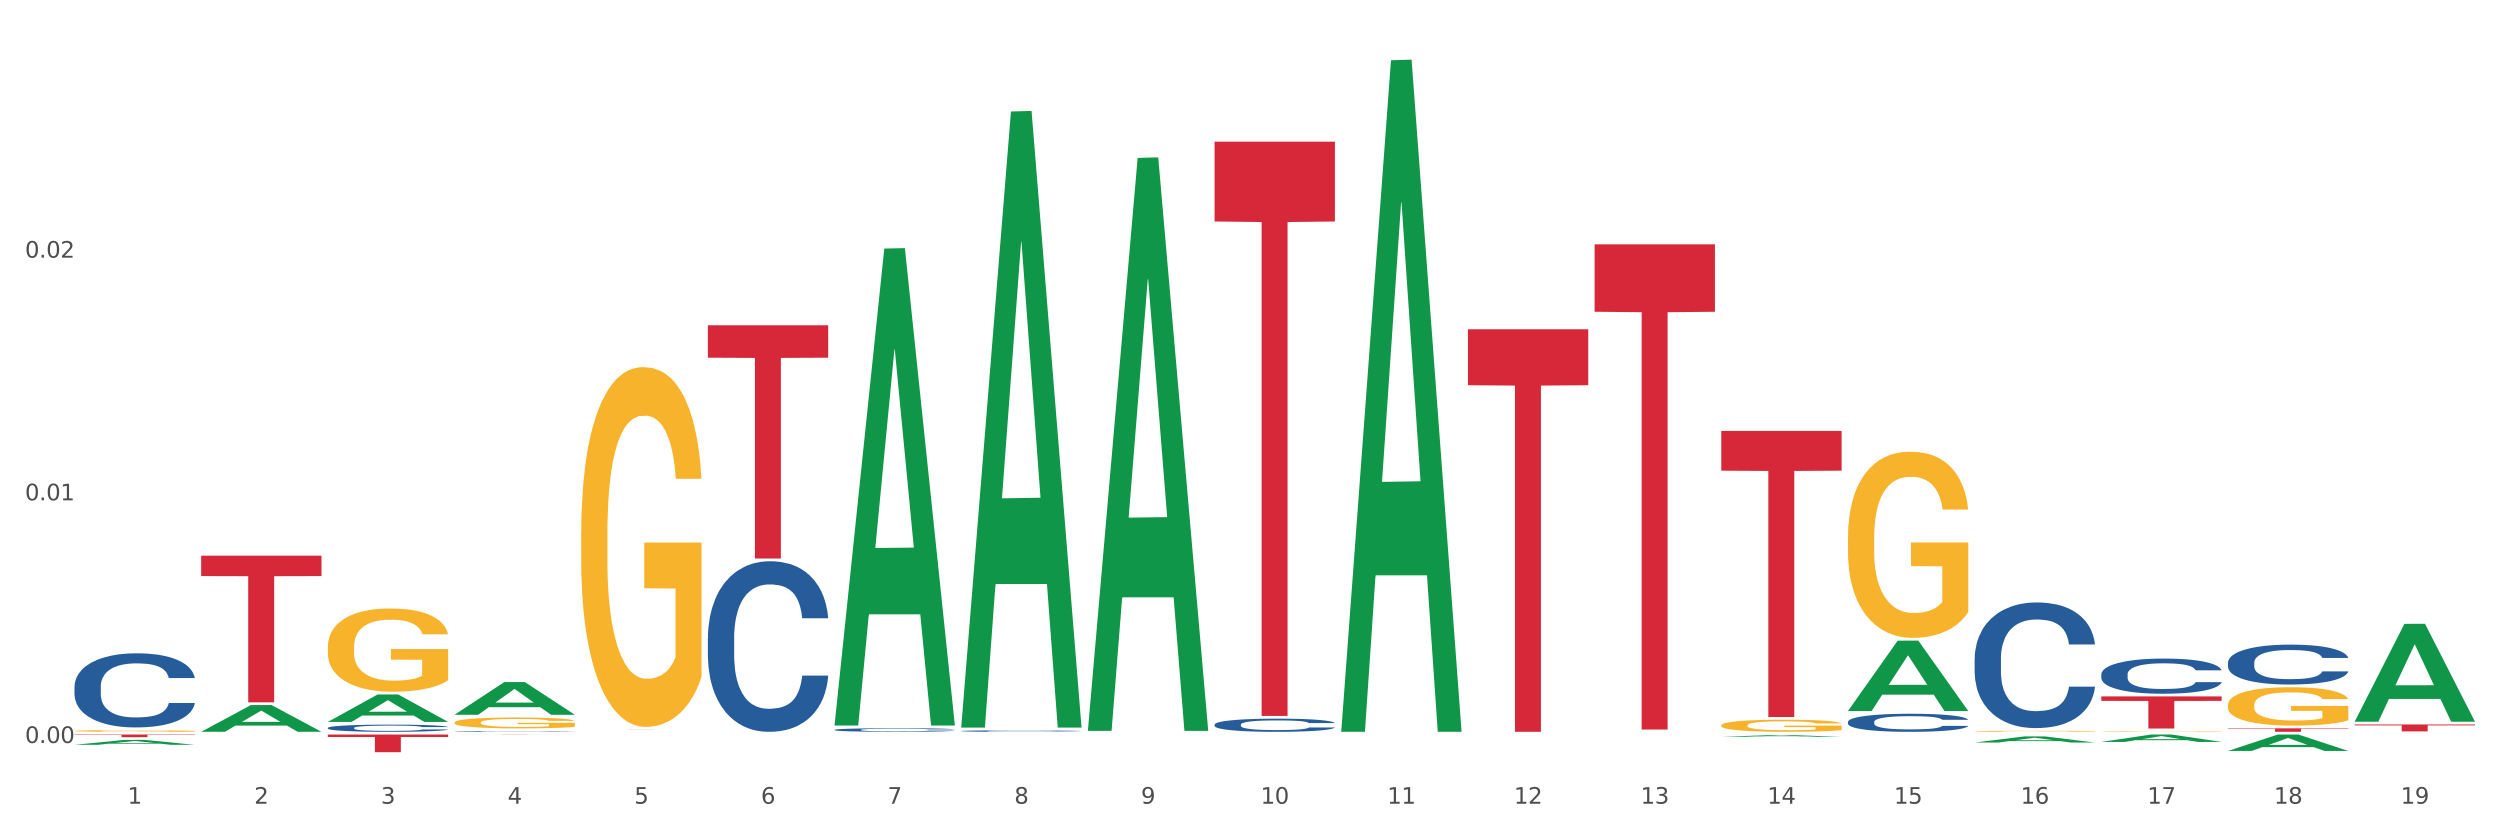 <?xml version="1.0" encoding="utf-8" standalone="no"?>
<!DOCTYPE svg PUBLIC "-//W3C//DTD SVG 1.1//EN"
  "http://www.w3.org/Graphics/SVG/1.1/DTD/svg11.dtd">
<svg xmlns:xlink="http://www.w3.org/1999/xlink" width="1080pt" height="360pt" viewBox="0 0 1080 360" xmlns="http://www.w3.org/2000/svg" version="1.1">
 <rect x="0" y="0" width="1080" height="360" fill="#333333" stroke="none"/>
 <defs>
  <style type="text/css">*{stroke-linejoin: round; stroke-linecap: butt}</style>
 </defs>
 <g id="figure_1">
  <g id="patch_1">
   <path d="M 0 360 
L 1080 360 
L 1080 0 
L 0 0 
z
" style="fill: #ffffff; stroke: #ffffff; stroke-linejoin: miter"/>
  </g>
  <g id="axes_1">
   <g id="matplotlib.axis_1">
    <g id="xtick_1">
     <g id="text_1">
      <!-- 1 -->
      <g style="fill: #4d4d4d" transform="translate(55.115 347.204) scale(0.096 -0.096)">
       <defs>
        <path id="DejaVuSans-31" d="M 794 531 
L 1825 531 
L 1825 4091 
L 703 3866 
L 703 4441 
L 1819 4666 
L 2450 4666 
L 2450 531 
L 3481 531 
L 3481 0 
L 794 0 
L 794 531 
z
" transform="scale(0.016)"/>
       </defs>
       <use xlink:href="#DejaVuSans-31"/>
      </g>
     </g>
    </g>
    <g id="xtick_2">
     <g id="text_2">
      <!-- 2 -->
      <g style="fill: #4d4d4d" transform="translate(109.839 347.204) scale(0.096 -0.096)">
       <defs>
        <path id="DejaVuSans-32" d="M 1228 531 
L 3431 531 
L 3431 0 
L 469 0 
L 469 531 
Q 828 903 1448 1529 
Q 2069 2156 2228 2338 
Q 2531 2678 2651 2914 
Q 2772 3150 2772 3378 
Q 2772 3750 2511 3984 
Q 2250 4219 1831 4219 
Q 1534 4219 1204 4116 
Q 875 4013 500 3803 
L 500 4441 
Q 881 4594 1212 4672 
Q 1544 4750 1819 4750 
Q 2544 4750 2975 4387 
Q 3406 4025 3406 3419 
Q 3406 3131 3298 2873 
Q 3191 2616 2906 2266 
Q 2828 2175 2409 1742 
Q 1991 1309 1228 531 
z
" transform="scale(0.016)"/>
       </defs>
       <use xlink:href="#DejaVuSans-32"/>
      </g>
     </g>
    </g>
    <g id="xtick_3">
     <g id="text_3">
      <!-- 3 -->
      <g style="fill: #4d4d4d" transform="translate(164.564 347.204) scale(0.096 -0.096)">
       <defs>
        <path id="DejaVuSans-33" d="M 2597 2516 
Q 3050 2419 3304 2112 
Q 3559 1806 3559 1356 
Q 3559 666 3084 287 
Q 2609 -91 1734 -91 
Q 1441 -91 1130 -33 
Q 819 25 488 141 
L 488 750 
Q 750 597 1062 519 
Q 1375 441 1716 441 
Q 2309 441 2620 675 
Q 2931 909 2931 1356 
Q 2931 1769 2642 2001 
Q 2353 2234 1838 2234 
L 1294 2234 
L 1294 2753 
L 1863 2753 
Q 2328 2753 2575 2939 
Q 2822 3125 2822 3475 
Q 2822 3834 2567 4026 
Q 2313 4219 1838 4219 
Q 1578 4219 1281 4162 
Q 984 4106 628 3988 
L 628 4550 
Q 988 4650 1302 4700 
Q 1616 4750 1894 4750 
Q 2613 4750 3031 4423 
Q 3450 4097 3450 3541 
Q 3450 3153 3228 2886 
Q 3006 2619 2597 2516 
z
" transform="scale(0.016)"/>
       </defs>
       <use xlink:href="#DejaVuSans-33"/>
      </g>
     </g>
    </g>
    <g id="xtick_4">
     <g id="text_4">
      <!-- 4 -->
      <g style="fill: #4d4d4d" transform="translate(219.288 347.204) scale(0.096 -0.096)">
       <defs>
        <path id="DejaVuSans-34" d="M 2419 4116 
L 825 1625 
L 2419 1625 
L 2419 4116 
z
M 2253 4666 
L 3047 4666 
L 3047 1625 
L 3713 1625 
L 3713 1100 
L 3047 1100 
L 3047 0 
L 2419 0 
L 2419 1100 
L 313 1100 
L 313 1709 
L 2253 4666 
z
" transform="scale(0.016)"/>
       </defs>
       <use xlink:href="#DejaVuSans-34"/>
      </g>
     </g>
    </g>
    <g id="xtick_5">
     <g id="text_5">
      <!-- 5 -->
      <g style="fill: #4d4d4d" transform="translate(274.012 347.204) scale(0.096 -0.096)">
       <defs>
        <path id="DejaVuSans-35" d="M 691 4666 
L 3169 4666 
L 3169 4134 
L 1269 4134 
L 1269 2991 
Q 1406 3038 1543 3061 
Q 1681 3084 1819 3084 
Q 2600 3084 3056 2656 
Q 3513 2228 3513 1497 
Q 3513 744 3044 326 
Q 2575 -91 1722 -91 
Q 1428 -91 1123 -41 
Q 819 9 494 109 
L 494 744 
Q 775 591 1075 516 
Q 1375 441 1709 441 
Q 2250 441 2565 725 
Q 2881 1009 2881 1497 
Q 2881 1984 2565 2268 
Q 2250 2553 1709 2553 
Q 1456 2553 1204 2497 
Q 953 2441 691 2322 
L 691 4666 
z
" transform="scale(0.016)"/>
       </defs>
       <use xlink:href="#DejaVuSans-35"/>
      </g>
     </g>
    </g>
    <g id="xtick_6">
     <g id="text_6">
      <!-- 6 -->
      <g style="fill: #4d4d4d" transform="translate(328.736 347.204) scale(0.096 -0.096)">
       <defs>
        <path id="DejaVuSans-36" d="M 2113 2584 
Q 1688 2584 1439 2293 
Q 1191 2003 1191 1497 
Q 1191 994 1439 701 
Q 1688 409 2113 409 
Q 2538 409 2786 701 
Q 3034 994 3034 1497 
Q 3034 2003 2786 2293 
Q 2538 2584 2113 2584 
z
M 3366 4563 
L 3366 3988 
Q 3128 4100 2886 4159 
Q 2644 4219 2406 4219 
Q 1781 4219 1451 3797 
Q 1122 3375 1075 2522 
Q 1259 2794 1537 2939 
Q 1816 3084 2150 3084 
Q 2853 3084 3261 2657 
Q 3669 2231 3669 1497 
Q 3669 778 3244 343 
Q 2819 -91 2113 -91 
Q 1303 -91 875 529 
Q 447 1150 447 2328 
Q 447 3434 972 4092 
Q 1497 4750 2381 4750 
Q 2619 4750 2861 4703 
Q 3103 4656 3366 4563 
z
" transform="scale(0.016)"/>
       </defs>
       <use xlink:href="#DejaVuSans-36"/>
      </g>
     </g>
    </g>
    <g id="xtick_7">
     <g id="text_7">
      <!-- 7 -->
      <g style="fill: #4d4d4d" transform="translate(383.461 347.204) scale(0.096 -0.096)">
       <defs>
        <path id="DejaVuSans-37" d="M 525 4666 
L 3525 4666 
L 3525 4397 
L 1831 0 
L 1172 0 
L 2766 4134 
L 525 4134 
L 525 4666 
z
" transform="scale(0.016)"/>
       </defs>
       <use xlink:href="#DejaVuSans-37"/>
      </g>
     </g>
    </g>
    <g id="xtick_8">
     <g id="text_8">
      <!-- 8 -->
      <g style="fill: #4d4d4d" transform="translate(438.185 347.204) scale(0.096 -0.096)">
       <defs>
        <path id="DejaVuSans-38" d="M 2034 2216 
Q 1584 2216 1326 1975 
Q 1069 1734 1069 1313 
Q 1069 891 1326 650 
Q 1584 409 2034 409 
Q 2484 409 2743 651 
Q 3003 894 3003 1313 
Q 3003 1734 2745 1975 
Q 2488 2216 2034 2216 
z
M 1403 2484 
Q 997 2584 770 2862 
Q 544 3141 544 3541 
Q 544 4100 942 4425 
Q 1341 4750 2034 4750 
Q 2731 4750 3128 4425 
Q 3525 4100 3525 3541 
Q 3525 3141 3298 2862 
Q 3072 2584 2669 2484 
Q 3125 2378 3379 2068 
Q 3634 1759 3634 1313 
Q 3634 634 3220 271 
Q 2806 -91 2034 -91 
Q 1263 -91 848 271 
Q 434 634 434 1313 
Q 434 1759 690 2068 
Q 947 2378 1403 2484 
z
M 1172 3481 
Q 1172 3119 1398 2916 
Q 1625 2713 2034 2713 
Q 2441 2713 2670 2916 
Q 2900 3119 2900 3481 
Q 2900 3844 2670 4047 
Q 2441 4250 2034 4250 
Q 1625 4250 1398 4047 
Q 1172 3844 1172 3481 
z
" transform="scale(0.016)"/>
       </defs>
       <use xlink:href="#DejaVuSans-38"/>
      </g>
     </g>
    </g>
    <g id="xtick_9">
     <g id="text_9">
      <!-- 9 -->
      <g style="fill: #4d4d4d" transform="translate(492.909 347.204) scale(0.096 -0.096)">
       <defs>
        <path id="DejaVuSans-39" d="M 703 97 
L 703 672 
Q 941 559 1184 500 
Q 1428 441 1663 441 
Q 2288 441 2617 861 
Q 2947 1281 2994 2138 
Q 2813 1869 2534 1725 
Q 2256 1581 1919 1581 
Q 1219 1581 811 2004 
Q 403 2428 403 3163 
Q 403 3881 828 4315 
Q 1253 4750 1959 4750 
Q 2769 4750 3195 4129 
Q 3622 3509 3622 2328 
Q 3622 1225 3098 567 
Q 2575 -91 1691 -91 
Q 1453 -91 1209 -44 
Q 966 3 703 97 
z
M 1959 2075 
Q 2384 2075 2632 2365 
Q 2881 2656 2881 3163 
Q 2881 3666 2632 3958 
Q 2384 4250 1959 4250 
Q 1534 4250 1286 3958 
Q 1038 3666 1038 3163 
Q 1038 2656 1286 2365 
Q 1534 2075 1959 2075 
z
" transform="scale(0.016)"/>
       </defs>
       <use xlink:href="#DejaVuSans-39"/>
      </g>
     </g>
    </g>
    <g id="xtick_10">
     <g id="text_10">
      <!-- 10 -->
      <g style="fill: #4d4d4d" transform="translate(544.58 347.204) scale(0.096 -0.096)">
       <defs>
        <path id="DejaVuSans-30" d="M 2034 4250 
Q 1547 4250 1301 3770 
Q 1056 3291 1056 2328 
Q 1056 1369 1301 889 
Q 1547 409 2034 409 
Q 2525 409 2770 889 
Q 3016 1369 3016 2328 
Q 3016 3291 2770 3770 
Q 2525 4250 2034 4250 
z
M 2034 4750 
Q 2819 4750 3233 4129 
Q 3647 3509 3647 2328 
Q 3647 1150 3233 529 
Q 2819 -91 2034 -91 
Q 1250 -91 836 529 
Q 422 1150 422 2328 
Q 422 3509 836 4129 
Q 1250 4750 2034 4750 
z
" transform="scale(0.016)"/>
       </defs>
       <use xlink:href="#DejaVuSans-31"/>
       <use xlink:href="#DejaVuSans-30" transform="translate(63.623 0)"/>
      </g>
     </g>
    </g>
    <g id="xtick_11">
     <g id="text_11">
      <!-- 11 -->
      <g style="fill: #4d4d4d" transform="translate(599.304 347.204) scale(0.096 -0.096)">
       <use xlink:href="#DejaVuSans-31"/>
       <use xlink:href="#DejaVuSans-31" transform="translate(63.623 0)"/>
      </g>
     </g>
    </g>
    <g id="xtick_12">
     <g id="text_12">
      <!-- 12 -->
      <g style="fill: #4d4d4d" transform="translate(654.028 347.204) scale(0.096 -0.096)">
       <use xlink:href="#DejaVuSans-31"/>
       <use xlink:href="#DejaVuSans-32" transform="translate(63.623 0)"/>
      </g>
     </g>
    </g>
    <g id="xtick_13">
     <g id="text_13">
      <!-- 13 -->
      <g style="fill: #4d4d4d" transform="translate(708.752 347.204) scale(0.096 -0.096)">
       <use xlink:href="#DejaVuSans-31"/>
       <use xlink:href="#DejaVuSans-33" transform="translate(63.623 0)"/>
      </g>
     </g>
    </g>
    <g id="xtick_14">
     <g id="text_14">
      <!-- 14 -->
      <g style="fill: #4d4d4d" transform="translate(763.477 347.204) scale(0.096 -0.096)">
       <use xlink:href="#DejaVuSans-31"/>
       <use xlink:href="#DejaVuSans-34" transform="translate(63.623 0)"/>
      </g>
     </g>
    </g>
    <g id="xtick_15">
     <g id="text_15">
      <!-- 15 -->
      <g style="fill: #4d4d4d" transform="translate(818.201 347.204) scale(0.096 -0.096)">
       <use xlink:href="#DejaVuSans-31"/>
       <use xlink:href="#DejaVuSans-35" transform="translate(63.623 0)"/>
      </g>
     </g>
    </g>
    <g id="xtick_16">
     <g id="text_16">
      <!-- 16 -->
      <g style="fill: #4d4d4d" transform="translate(872.925 347.204) scale(0.096 -0.096)">
       <use xlink:href="#DejaVuSans-31"/>
       <use xlink:href="#DejaVuSans-36" transform="translate(63.623 0)"/>
      </g>
     </g>
    </g>
    <g id="xtick_17">
     <g id="text_17">
      <!-- 17 -->
      <g style="fill: #4d4d4d" transform="translate(927.649 347.204) scale(0.096 -0.096)">
       <use xlink:href="#DejaVuSans-31"/>
       <use xlink:href="#DejaVuSans-37" transform="translate(63.623 0)"/>
      </g>
     </g>
    </g>
    <g id="xtick_18">
     <g id="text_18">
      <!-- 18 -->
      <g style="fill: #4d4d4d" transform="translate(982.374 347.204) scale(0.096 -0.096)">
       <use xlink:href="#DejaVuSans-31"/>
       <use xlink:href="#DejaVuSans-38" transform="translate(63.623 0)"/>
      </g>
     </g>
    </g>
    <g id="xtick_19">
     <g id="text_19">
      <!-- 19 -->
      <g style="fill: #4d4d4d" transform="translate(1037.098 347.204) scale(0.096 -0.096)">
       <use xlink:href="#DejaVuSans-31"/>
       <use xlink:href="#DejaVuSans-39" transform="translate(63.623 0)"/>
      </g>
     </g>
    </g>
    <g id="xtick_20"/>
    <g id="xtick_21"/>
    <g id="xtick_22"/>
    <g id="xtick_23"/>
    <g id="xtick_24"/>
    <g id="xtick_25"/>
    <g id="xtick_26"/>
    <g id="xtick_27"/>
    <g id="xtick_28"/>
    <g id="xtick_29"/>
    <g id="xtick_30"/>
    <g id="xtick_31"/>
    <g id="xtick_32"/>
    <g id="xtick_33"/>
    <g id="xtick_34"/>
    <g id="xtick_35"/>
    <g id="xtick_36"/>
    <g id="xtick_37"/>
   </g>
   <g id="matplotlib.axis_2">
    <g id="ytick_1">
     <g id="text_20">
      <!-- 0.00 -->
      <g style="fill: #4d4d4d" transform="translate(10.8 320.966) scale(0.096 -0.096)">
       <defs>
        <path id="DejaVuSans-2e" d="M 684 794 
L 1344 794 
L 1344 0 
L 684 0 
L 684 794 
z
" transform="scale(0.016)"/>
       </defs>
       <use xlink:href="#DejaVuSans-30"/>
       <use xlink:href="#DejaVuSans-2e" transform="translate(63.623 0)"/>
       <use xlink:href="#DejaVuSans-30" transform="translate(95.41 0)"/>
       <use xlink:href="#DejaVuSans-30" transform="translate(159.033 0)"/>
      </g>
     </g>
    </g>
    <g id="ytick_2">
     <g id="text_21">
      <!-- 0.01 -->
      <g style="fill: #4d4d4d" transform="translate(10.8 216.137) scale(0.096 -0.096)">
       <use xlink:href="#DejaVuSans-30"/>
       <use xlink:href="#DejaVuSans-2e" transform="translate(63.623 0)"/>
       <use xlink:href="#DejaVuSans-30" transform="translate(95.41 0)"/>
       <use xlink:href="#DejaVuSans-31" transform="translate(159.033 0)"/>
      </g>
     </g>
    </g>
    <g id="ytick_3">
     <g id="text_22">
      <!-- 0.02 -->
      <g style="fill: #4d4d4d" transform="translate(10.8 111.308) scale(0.096 -0.096)">
       <use xlink:href="#DejaVuSans-30"/>
       <use xlink:href="#DejaVuSans-2e" transform="translate(63.623 0)"/>
       <use xlink:href="#DejaVuSans-30" transform="translate(95.41 0)"/>
       <use xlink:href="#DejaVuSans-32" transform="translate(159.033 0)"/>
      </g>
     </g>
    </g>
    <g id="ytick_4"/>
    <g id="ytick_5"/>
    <g id="ytick_6"/>
   </g>
   <g id="PolyCollection_1">
    <path d="M 32.175 321.756 
L 32.229 321.754 
L 53.667 319.638 
L 62.564 319.636 
L 84.163 321.76 
L 73.873 321.76 
L 69.21 321.265 
L 47.075 321.265 
L 46.914 321.273 
L 42.412 321.76 
L 32.175 321.76 
L 32.175 321.756 
L 49.862 320.97 
L 66.423 320.968 
L 58.223 320.089 
L 58.115 320.085 
L 58.008 320.091 
L 49.808 320.968 
L 49.862 320.97 
L 32.175 321.756 
z
" clip-path="url(#pf2b6f40b0b)" style="fill: #109648"/>
    <path d="M 86.899 316.131 
L 86.953 316.12 
L 108.391 304.584 
L 117.288 304.573 
L 138.887 316.152 
L 128.597 316.152 
L 123.934 313.456 
L 101.799 313.456 
L 101.638 313.499 
L 97.136 316.152 
L 86.899 316.152 
L 86.899 316.131 
L 104.586 311.847 
L 121.147 311.836 
L 112.947 307.041 
L 112.84 307.02 
L 112.733 307.052 
L 104.532 311.836 
L 104.586 311.847 
L 86.899 316.131 
z
" clip-path="url(#pf2b6f40b0b)" style="fill: #109648"/>
    <path d="M 141.624 311.855 
L 141.677 311.844 
L 163.116 300.014 
L 172.012 300.003 
L 193.612 311.878 
L 183.321 311.878 
L 178.658 309.112 
L 156.523 309.112 
L 156.362 309.157 
L 151.86 311.878 
L 141.624 311.878 
L 141.624 311.855 
L 159.31 307.462 
L 175.871 307.451 
L 167.671 302.534 
L 167.564 302.512 
L 167.457 302.545 
L 159.257 307.451 
L 159.31 307.462 
L 141.624 311.855 
z
" clip-path="url(#pf2b6f40b0b)" style="fill: #109648"/>
    <path d="M 196.348 308.763 
L 196.401 308.749 
L 217.84 294.667 
L 226.737 294.654 
L 248.336 308.789 
L 238.045 308.789 
L 233.383 305.498 
L 211.247 305.498 
L 211.087 305.551 
L 206.585 308.789 
L 196.348 308.789 
L 196.348 308.763 
L 214.034 303.533 
L 230.596 303.52 
L 222.395 297.667 
L 222.288 297.64 
L 222.181 297.68 
L 213.981 303.52 
L 214.034 303.533 
L 196.348 308.763 
z
" clip-path="url(#pf2b6f40b0b)" style="fill: #109648"/>
    <path d="M 360.521 313.045 
L 360.574 312.852 
L 382.013 107.38 
L 390.91 107.187 
L 412.509 313.433 
L 402.218 313.433 
L 397.555 265.405 
L 375.42 265.405 
L 375.26 266.18 
L 370.757 313.433 
L 360.521 313.433 
L 360.521 313.045 
L 378.207 236.744 
L 394.768 236.55 
L 386.568 151.147 
L 386.461 150.76 
L 386.354 151.341 
L 378.154 236.55 
L 378.207 236.744 
L 360.521 313.045 
z
" clip-path="url(#pf2b6f40b0b)" style="fill: #109648"/>
    <path d="M 415.245 313.836 
L 415.299 313.586 
L 436.737 48.164 
L 445.634 47.914 
L 467.233 314.336 
L 456.943 314.336 
L 452.28 252.296 
L 430.145 252.296 
L 429.984 253.297 
L 425.482 314.336 
L 415.245 314.336 
L 415.245 313.836 
L 432.932 215.272 
L 449.493 215.022 
L 441.293 104.701 
L 441.185 104.2 
L 441.078 104.951 
L 432.878 215.022 
L 432.932 215.272 
L 415.245 313.836 
z
" clip-path="url(#pf2b6f40b0b)" style="fill: #109648"/>
    <path d="M 86.899 240.053 
L 138.887 240.053 
L 138.887 248.857 
L 118.437 248.917 
L 118.437 303.407 
L 107.226 303.407 
L 107.226 248.917 
L 86.899 248.857 
L 86.899 240.113 
L 86.899 240.053 
z
" clip-path="url(#pf2b6f40b0b)" style="fill: #d62839"/>
    <path d="M 32.175 317.319 
L 84.163 317.319 
L 84.163 317.479 
L 63.713 317.48 
L 63.713 318.47 
L 52.502 318.47 
L 52.502 317.48 
L 32.175 317.479 
L 32.175 317.32 
L 32.175 317.319 
z
" clip-path="url(#pf2b6f40b0b)" style="fill: #d62839"/>
    <path d="M 1017.212 312.956 
L 1069.2 312.956 
L 1069.2 313.374 
L 1048.75 313.377 
L 1048.75 315.961 
L 1037.539 315.961 
L 1037.539 313.377 
L 1017.212 313.374 
L 1017.212 312.959 
L 1017.212 312.956 
z
" clip-path="url(#pf2b6f40b0b)" style="fill: #d62839"/>
    <path d="M 141.624 317.319 
L 193.612 317.319 
L 193.612 318.379 
L 173.161 318.386 
L 173.161 324.95 
L 161.951 324.95 
L 161.951 318.386 
L 141.624 318.379 
L 141.624 317.326 
L 141.624 317.319 
z
" clip-path="url(#pf2b6f40b0b)" style="fill: #d62839"/>
    <path d="M 962.488 324.4 
L 962.541 324.393 
L 983.98 317.325 
L 992.877 317.319 
L 1014.476 324.413 
L 1004.185 324.413 
L 999.522 322.761 
L 977.387 322.761 
L 977.227 322.788 
L 972.724 324.413 
L 962.488 324.413 
L 962.488 324.4 
L 980.174 321.775 
L 996.735 321.769 
L 988.535 318.831 
L 988.428 318.817 
L 988.321 318.837 
L 980.121 321.769 
L 980.174 321.775 
L 962.488 324.4 
z
" clip-path="url(#pf2b6f40b0b)" style="fill: #109648"/>
    <path d="M 907.763 320.499 
L 907.817 320.496 
L 929.255 317.322 
L 938.152 317.319 
L 959.751 320.505 
L 949.461 320.505 
L 944.798 319.763 
L 922.663 319.763 
L 922.502 319.775 
L 918 320.505 
L 907.763 320.505 
L 907.763 320.499 
L 925.45 319.32 
L 942.011 319.317 
L 933.811 317.998 
L 933.704 317.992 
L 933.597 318.001 
L 925.396 319.317 
L 925.45 319.32 
L 907.763 320.499 
z
" clip-path="url(#pf2b6f40b0b)" style="fill: #109648"/>
    <path d="M 1017.212 311.711 
L 1017.266 311.671 
L 1038.704 269.505 
L 1047.601 269.466 
L 1069.2 311.79 
L 1058.91 311.79 
L 1054.247 301.934 
L 1032.112 301.934 
L 1031.951 302.093 
L 1027.449 311.79 
L 1017.212 311.79 
L 1017.212 311.711 
L 1034.899 296.053 
L 1051.46 296.013 
L 1043.26 278.487 
L 1043.152 278.408 
L 1043.045 278.527 
L 1034.845 296.013 
L 1034.899 296.053 
L 1017.212 311.711 
z
" clip-path="url(#pf2b6f40b0b)" style="fill: #109648"/>
    <path d="M 853.039 315.912 
L 853.1 315.912 
L 853.1 315.897 
L 853.223 315.885 
L 853.837 315.854 
L 854.758 315.829 
L 855.433 315.815 
L 856.108 315.804 
L 856.906 315.793 
L 857.888 315.782 
L 859.668 315.765 
L 860.773 315.757 
L 862.123 315.748 
L 864.578 315.735 
L 866.358 315.727 
L 868.2 315.721 
L 871.207 315.714 
L 873.171 315.711 
L 875.258 315.708 
L 877.775 315.707 
L 879.678 315.706 
L 883.851 315.708 
L 887.411 315.711 
L 889.13 315.714 
L 891.34 315.719 
L 892.506 315.722 
L 894.409 315.729 
L 896.373 315.737 
L 897.723 315.745 
L 899.749 315.758 
L 901.283 315.772 
L 902.695 315.789 
L 903.431 315.801 
L 903.984 315.812 
L 904.475 315.825 
L 904.966 315.845 
L 893.918 315.845 
L 893.488 315.831 
L 892.813 315.817 
L 891.831 315.804 
L 890.971 315.796 
L 889.498 315.786 
L 888.148 315.779 
L 886.736 315.774 
L 885.018 315.77 
L 883.667 315.768 
L 881.765 315.767 
L 878.02 315.767 
L 875.504 315.77 
L 873.785 315.774 
L 872.68 315.778 
L 871.698 315.782 
L 870.594 315.788 
L 869.305 315.796 
L 868.384 315.804 
L 867.463 315.814 
L 866.727 315.824 
L 866.051 315.835 
L 865.499 315.847 
L 865.069 315.86 
L 864.701 315.875 
L 864.394 315.901 
L 864.394 315.957 
L 864.517 315.969 
L 864.824 315.986 
L 865.192 315.999 
L 865.806 316.014 
L 866.358 316.024 
L 867.402 316.039 
L 868.568 316.051 
L 869.489 316.059 
L 870.409 316.065 
L 872.005 316.074 
L 873.785 316.081 
L 875.32 316.086 
L 877.407 316.09 
L 878.818 316.092 
L 880.046 316.092 
L 883.053 316.092 
L 885.202 316.091 
L 887.596 316.088 
L 889.437 316.085 
L 890.971 316.08 
L 892.69 316.073 
L 893.795 316.066 
L 893.795 315.981 
L 880.291 315.98 
L 880.291 315.924 
L 905.027 315.924 
L 905.027 316.09 
L 903.984 316.099 
L 902.818 316.106 
L 901.59 316.113 
L 899.749 316.122 
L 897.539 316.13 
L 895.575 316.136 
L 893.488 316.141 
L 891.033 316.145 
L 887.841 316.149 
L 885.877 316.151 
L 883.422 316.152 
L 880.537 316.152 
L 878.02 316.152 
L 875.565 316.149 
L 872.987 316.146 
L 870.471 316.141 
L 868.568 316.135 
L 866.665 316.129 
L 864.64 316.12 
L 863.044 316.112 
L 861.816 316.105 
L 860.466 316.095 
L 858.993 316.083 
L 857.888 316.072 
L 856.906 316.061 
L 855.863 316.046 
L 855.126 316.033 
L 854.389 316.017 
L 853.96 316.006 
L 853.469 315.987 
L 853.1 315.962 
L 853.039 315.912 
z
" clip-path="url(#pf2b6f40b0b)" style="fill: #f7b32b"/>
    <path d="M 907.763 316.019 
L 907.825 316.019 
L 907.825 316.011 
L 907.948 316.004 
L 908.561 315.987 
L 909.482 315.973 
L 910.157 315.965 
L 910.832 315.959 
L 911.63 315.953 
L 912.612 315.946 
L 914.392 315.937 
L 915.497 315.932 
L 916.847 315.927 
L 919.303 315.92 
L 921.083 315.916 
L 922.924 315.913 
L 925.932 315.909 
L 927.896 315.907 
L 929.983 315.905 
L 932.499 315.905 
L 934.402 315.904 
L 938.576 315.905 
L 942.136 315.907 
L 943.854 315.909 
L 946.064 315.911 
L 947.23 315.913 
L 949.133 315.917 
L 951.097 315.922 
L 952.447 315.926 
L 954.473 315.933 
L 956.007 315.941 
L 957.419 315.951 
L 958.156 315.957 
L 958.708 315.963 
L 959.199 315.97 
L 959.69 315.981 
L 948.642 315.981 
L 948.212 315.973 
L 947.537 315.966 
L 946.555 315.959 
L 945.696 315.954 
L 944.223 315.949 
L 942.872 315.945 
L 941.46 315.942 
L 939.742 315.94 
L 938.392 315.939 
L 936.489 315.938 
L 932.745 315.938 
L 930.228 315.94 
L 928.51 315.942 
L 927.405 315.944 
L 926.423 315.946 
L 925.318 315.95 
L 924.029 315.954 
L 923.108 315.959 
L 922.187 315.964 
L 921.451 315.97 
L 920.776 315.976 
L 920.223 315.983 
L 919.794 315.99 
L 919.425 315.998 
L 919.119 316.013 
L 919.119 316.044 
L 919.241 316.051 
L 919.548 316.06 
L 919.916 316.067 
L 920.53 316.075 
L 921.083 316.081 
L 922.126 316.089 
L 923.292 316.096 
L 924.213 316.1 
L 925.134 316.104 
L 926.73 316.109 
L 928.51 316.113 
L 930.044 316.115 
L 932.131 316.118 
L 933.543 316.119 
L 934.77 316.119 
L 937.778 316.119 
L 939.926 316.118 
L 942.32 316.117 
L 944.161 316.115 
L 945.696 316.112 
L 947.414 316.108 
L 948.519 316.104 
L 948.519 316.057 
L 935.016 316.057 
L 935.016 316.025 
L 959.751 316.025 
L 959.751 316.118 
L 958.708 316.122 
L 957.542 316.127 
L 956.314 316.131 
L 954.473 316.135 
L 952.263 316.14 
L 950.299 316.143 
L 948.212 316.146 
L 945.757 316.148 
L 942.565 316.151 
L 940.601 316.151 
L 938.146 316.152 
L 935.261 316.152 
L 932.745 316.152 
L 930.29 316.151 
L 927.712 316.149 
L 925.195 316.146 
L 923.292 316.143 
L 921.39 316.139 
L 919.364 316.134 
L 917.768 316.13 
L 916.541 316.126 
L 915.19 316.121 
L 913.717 316.114 
L 912.612 316.108 
L 911.63 316.101 
L 910.587 316.093 
L 909.85 316.086 
L 909.114 316.077 
L 908.684 316.071 
L 908.193 316.061 
L 907.825 316.046 
L 907.763 316.019 
z
" clip-path="url(#pf2b6f40b0b)" style="fill: #f7b32b"/>
    <path d="M 32.175 315.758 
L 32.236 315.757 
L 32.236 315.733 
L 32.359 315.713 
L 32.973 315.662 
L 33.894 315.621 
L 34.569 315.599 
L 35.244 315.581 
L 36.042 315.563 
L 37.024 315.544 
L 38.804 315.516 
L 39.909 315.502 
L 41.259 315.488 
L 43.714 315.466 
L 45.494 315.454 
L 47.336 315.444 
L 50.343 315.432 
L 52.307 315.427 
L 54.394 315.423 
L 56.911 315.42 
L 58.814 315.419 
L 62.987 315.421 
L 66.547 315.427 
L 68.266 315.432 
L 70.476 315.44 
L 71.642 315.445 
L 73.544 315.456 
L 75.509 315.47 
L 76.859 315.482 
L 78.884 315.505 
L 80.419 315.528 
L 81.831 315.556 
L 82.567 315.575 
L 83.12 315.593 
L 83.611 315.614 
L 84.102 315.647 
L 73.053 315.647 
L 72.624 315.623 
L 71.949 315.601 
L 70.967 315.58 
L 70.107 315.567 
L 68.634 315.55 
L 67.284 315.539 
L 65.872 315.531 
L 64.153 315.524 
L 62.803 315.521 
L 60.9 315.518 
L 57.156 315.519 
L 54.64 315.524 
L 52.921 315.531 
L 51.816 315.537 
L 50.834 315.544 
L 49.729 315.553 
L 48.44 315.567 
L 47.52 315.58 
L 46.599 315.596 
L 45.863 315.612 
L 45.187 315.631 
L 44.635 315.651 
L 44.205 315.672 
L 43.837 315.697 
L 43.53 315.739 
L 43.53 315.831 
L 43.653 315.852 
L 43.96 315.879 
L 44.328 315.9 
L 44.942 315.925 
L 45.494 315.941 
L 46.538 315.966 
L 47.704 315.986 
L 48.625 315.998 
L 49.545 316.009 
L 51.141 316.024 
L 52.921 316.036 
L 54.456 316.043 
L 56.542 316.05 
L 57.954 316.053 
L 59.182 316.054 
L 62.189 316.054 
L 64.338 316.052 
L 66.731 316.047 
L 68.573 316.041 
L 70.107 316.034 
L 71.826 316.022 
L 72.931 316.01 
L 72.931 315.87 
L 59.427 315.87 
L 59.427 315.777 
L 84.163 315.777 
L 84.163 316.05 
L 83.12 316.064 
L 81.953 316.077 
L 80.726 316.088 
L 78.884 316.102 
L 76.675 316.116 
L 74.711 316.125 
L 72.624 316.133 
L 70.169 316.14 
L 66.977 316.147 
L 65.013 316.15 
L 62.558 316.152 
L 59.673 316.152 
L 57.156 316.151 
L 54.701 316.148 
L 52.123 316.142 
L 49.607 316.133 
L 47.704 316.124 
L 45.801 316.113 
L 43.776 316.099 
L 42.18 316.086 
L 40.952 316.074 
L 39.602 316.059 
L 38.129 316.039 
L 37.024 316.02 
L 36.042 316.002 
L 34.998 315.978 
L 34.262 315.957 
L 33.525 315.931 
L 33.096 315.911 
L 32.605 315.881 
L 32.236 315.839 
L 32.175 315.758 
z
" clip-path="url(#pf2b6f40b0b)" style="fill: #f7b32b"/>
    <path d="M 853.039 320.776 
L 853.093 320.774 
L 874.531 318.133 
L 883.428 318.131 
L 905.027 320.781 
L 894.737 320.781 
L 890.074 320.164 
L 867.939 320.164 
L 867.778 320.174 
L 863.276 320.781 
L 853.039 320.781 
L 853.039 320.776 
L 870.726 319.796 
L 887.287 319.793 
L 879.087 318.696 
L 878.98 318.691 
L 878.872 318.698 
L 870.672 319.793 
L 870.726 319.796 
L 853.039 320.776 
z
" clip-path="url(#pf2b6f40b0b)" style="fill: #109648"/>
    <path d="M 798.315 307.117 
L 798.368 307.088 
L 819.807 276.761 
L 828.704 276.733 
L 850.303 307.174 
L 840.012 307.174 
L 835.35 300.085 
L 813.215 300.085 
L 813.054 300.2 
L 808.552 307.174 
L 798.315 307.174 
L 798.315 307.117 
L 816.002 295.855 
L 832.563 295.826 
L 824.362 283.221 
L 824.255 283.164 
L 824.148 283.25 
L 815.948 295.826 
L 816.002 295.855 
L 798.315 307.117 
z
" clip-path="url(#pf2b6f40b0b)" style="fill: #109648"/>
    <path d="M 141.624 279.49 
L 141.685 279.457 
L 141.685 278.274 
L 141.808 277.256 
L 142.421 274.793 
L 143.342 272.756 
L 144.017 271.672 
L 144.693 270.785 
L 145.49 269.898 
L 146.472 268.979 
L 148.252 267.632 
L 149.357 266.942 
L 150.708 266.22 
L 153.163 265.168 
L 154.943 264.577 
L 156.784 264.085 
L 159.792 263.493 
L 161.756 263.231 
L 163.843 263.033 
L 166.359 262.902 
L 168.262 262.869 
L 172.436 262.968 
L 175.996 263.263 
L 177.714 263.493 
L 179.924 263.887 
L 181.09 264.15 
L 182.993 264.676 
L 184.957 265.366 
L 186.308 265.957 
L 188.333 267.074 
L 189.867 268.19 
L 191.279 269.57 
L 192.016 270.523 
L 192.568 271.409 
L 193.059 272.428 
L 193.55 274.037 
L 182.502 274.037 
L 182.072 272.888 
L 181.397 271.804 
L 180.415 270.752 
L 179.556 270.096 
L 178.083 269.274 
L 176.732 268.749 
L 175.321 268.355 
L 173.602 268.026 
L 172.252 267.862 
L 170.349 267.731 
L 166.605 267.763 
L 164.088 268.026 
L 162.37 268.355 
L 161.265 268.65 
L 160.283 268.979 
L 159.178 269.439 
L 157.889 270.128 
L 156.968 270.752 
L 156.048 271.541 
L 155.311 272.329 
L 154.636 273.249 
L 154.083 274.234 
L 153.654 275.252 
L 153.286 276.501 
L 152.979 278.57 
L 152.979 283.07 
L 153.101 284.088 
L 153.408 285.435 
L 153.777 286.453 
L 154.39 287.669 
L 154.943 288.49 
L 155.986 289.672 
L 157.152 290.658 
L 158.073 291.282 
L 158.994 291.807 
L 160.59 292.53 
L 162.37 293.121 
L 163.904 293.483 
L 165.991 293.811 
L 167.403 293.942 
L 168.63 294.008 
L 171.638 294.008 
L 173.786 293.91 
L 176.18 293.68 
L 178.021 293.384 
L 179.556 293.023 
L 181.274 292.431 
L 182.379 291.873 
L 182.379 285.008 
L 168.876 284.975 
L 168.876 280.409 
L 193.612 280.409 
L 193.612 293.811 
L 192.568 294.501 
L 191.402 295.125 
L 190.174 295.683 
L 188.333 296.373 
L 186.123 297.03 
L 184.159 297.49 
L 182.072 297.884 
L 179.617 298.245 
L 176.425 298.574 
L 174.461 298.705 
L 172.006 298.804 
L 169.121 298.837 
L 166.605 298.771 
L 164.15 298.607 
L 161.572 298.311 
L 159.055 297.884 
L 157.152 297.457 
L 155.25 296.931 
L 153.224 296.242 
L 151.628 295.585 
L 150.401 294.994 
L 149.05 294.238 
L 147.577 293.253 
L 146.472 292.366 
L 145.49 291.446 
L 144.447 290.264 
L 143.71 289.245 
L 142.974 287.964 
L 142.544 287.012 
L 142.053 285.534 
L 141.685 283.464 
L 141.624 279.49 
z
" clip-path="url(#pf2b6f40b0b)" style="fill: #f7b32b"/>
    <path d="M 743.591 313.336 
L 743.652 313.331 
L 743.652 313.159 
L 743.775 313.01 
L 744.388 312.652 
L 745.309 312.355 
L 745.984 312.197 
L 746.66 312.068 
L 747.457 311.939 
L 748.44 311.805 
L 750.22 311.609 
L 751.324 311.509 
L 752.675 311.403 
L 755.13 311.25 
L 756.91 311.164 
L 758.751 311.093 
L 761.759 311.007 
L 763.723 310.968 
L 765.81 310.94 
L 768.326 310.92 
L 770.229 310.916 
L 774.403 310.93 
L 777.963 310.973 
L 779.681 311.007 
L 781.891 311.064 
L 783.057 311.102 
L 784.96 311.179 
L 786.924 311.279 
L 788.275 311.365 
L 790.3 311.528 
L 791.835 311.69 
L 793.246 311.891 
L 793.983 312.03 
L 794.535 312.159 
L 795.026 312.307 
L 795.517 312.542 
L 784.469 312.542 
L 784.039 312.374 
L 783.364 312.216 
L 782.382 312.063 
L 781.523 311.968 
L 780.05 311.848 
L 778.699 311.772 
L 777.288 311.714 
L 775.569 311.667 
L 774.219 311.643 
L 772.316 311.623 
L 768.572 311.628 
L 766.055 311.667 
L 764.337 311.714 
L 763.232 311.757 
L 762.25 311.805 
L 761.145 311.872 
L 759.856 311.973 
L 758.935 312.063 
L 758.015 312.178 
L 757.278 312.293 
L 756.603 312.427 
L 756.051 312.57 
L 755.621 312.719 
L 755.253 312.9 
L 754.946 313.202 
L 754.946 313.857 
L 755.068 314.005 
L 755.375 314.201 
L 755.744 314.349 
L 756.357 314.526 
L 756.91 314.646 
L 757.953 314.818 
L 759.119 314.962 
L 760.04 315.052 
L 760.961 315.129 
L 762.557 315.234 
L 764.337 315.32 
L 765.871 315.373 
L 767.958 315.421 
L 769.37 315.44 
L 770.597 315.449 
L 773.605 315.449 
L 775.753 315.435 
L 778.147 315.401 
L 779.988 315.358 
L 781.523 315.306 
L 783.241 315.22 
L 784.346 315.138 
L 784.346 314.139 
L 770.843 314.134 
L 770.843 313.469 
L 795.579 313.469 
L 795.579 315.421 
L 794.535 315.521 
L 793.369 315.612 
L 792.141 315.693 
L 790.3 315.794 
L 788.09 315.889 
L 786.126 315.956 
L 784.039 316.014 
L 781.584 316.066 
L 778.392 316.114 
L 776.428 316.133 
L 773.973 316.148 
L 771.088 316.152 
L 768.572 316.143 
L 766.117 316.119 
L 763.539 316.076 
L 761.022 316.014 
L 759.119 315.951 
L 757.217 315.875 
L 755.191 315.775 
L 753.595 315.679 
L 752.368 315.593 
L 751.017 315.483 
L 749.544 315.339 
L 748.44 315.21 
L 747.457 315.076 
L 746.414 314.904 
L 745.677 314.756 
L 744.941 314.569 
L 744.511 314.431 
L 744.02 314.215 
L 743.652 313.914 
L 743.591 313.336 
z
" clip-path="url(#pf2b6f40b0b)" style="fill: #f7b32b"/>
    <path d="M 798.315 232.302 
L 798.376 232.229 
L 798.376 229.584 
L 798.499 227.307 
L 799.113 221.798 
L 800.033 217.244 
L 800.709 214.82 
L 801.384 212.837 
L 802.182 210.853 
L 803.164 208.797 
L 804.944 205.785 
L 806.049 204.243 
L 807.399 202.627 
L 809.854 200.276 
L 811.634 198.954 
L 813.475 197.852 
L 816.483 196.53 
L 818.447 195.942 
L 820.534 195.502 
L 823.051 195.208 
L 824.953 195.134 
L 829.127 195.355 
L 832.687 196.016 
L 834.406 196.53 
L 836.615 197.411 
L 837.782 197.999 
L 839.684 199.174 
L 841.648 200.717 
L 842.999 202.039 
L 845.024 204.536 
L 846.559 207.034 
L 847.97 210.119 
L 848.707 212.249 
L 849.259 214.232 
L 849.75 216.509 
L 850.242 220.109 
L 839.193 220.109 
L 838.764 217.538 
L 838.088 215.114 
L 837.106 212.763 
L 836.247 211.294 
L 834.774 209.458 
L 833.424 208.283 
L 832.012 207.401 
L 830.293 206.667 
L 828.943 206.299 
L 827.04 206.005 
L 823.296 206.079 
L 820.78 206.667 
L 819.061 207.401 
L 817.956 208.062 
L 816.974 208.797 
L 815.869 209.825 
L 814.58 211.368 
L 813.66 212.763 
L 812.739 214.526 
L 812.002 216.289 
L 811.327 218.346 
L 810.775 220.549 
L 810.345 222.826 
L 809.977 225.618 
L 809.67 230.245 
L 809.67 240.309 
L 809.793 242.586 
L 810.1 245.597 
L 810.468 247.874 
L 811.082 250.592 
L 811.634 252.428 
L 812.678 255.073 
L 813.844 257.276 
L 814.764 258.672 
L 815.685 259.847 
L 817.281 261.463 
L 819.061 262.785 
L 820.595 263.593 
L 822.682 264.328 
L 824.094 264.622 
L 825.322 264.769 
L 828.329 264.769 
L 830.477 264.548 
L 832.871 264.034 
L 834.713 263.373 
L 836.247 262.565 
L 837.966 261.243 
L 839.071 259.994 
L 839.071 244.642 
L 825.567 244.569 
L 825.567 234.359 
L 850.303 234.359 
L 850.303 264.328 
L 849.259 265.871 
L 848.093 267.266 
L 846.866 268.515 
L 845.024 270.057 
L 842.815 271.527 
L 840.851 272.555 
L 838.764 273.436 
L 836.308 274.244 
L 833.117 274.979 
L 831.153 275.273 
L 828.697 275.493 
L 825.813 275.566 
L 823.296 275.42 
L 820.841 275.052 
L 818.263 274.391 
L 815.746 273.436 
L 813.844 272.481 
L 811.941 271.306 
L 809.915 269.764 
L 808.32 268.295 
L 807.092 266.972 
L 805.742 265.283 
L 804.269 263.079 
L 803.164 261.096 
L 802.182 259.039 
L 801.138 256.395 
L 800.402 254.118 
L 799.665 251.253 
L 799.236 249.123 
L 798.744 245.818 
L 798.376 241.19 
L 798.315 232.302 
z
" clip-path="url(#pf2b6f40b0b)" style="fill: #f7b32b"/>
    <path d="M 196.348 312.131 
L 196.409 312.127 
L 196.409 311.972 
L 196.532 311.839 
L 197.146 311.516 
L 198.066 311.25 
L 198.742 311.108 
L 199.417 310.992 
L 200.215 310.875 
L 201.197 310.755 
L 202.977 310.579 
L 204.082 310.489 
L 205.432 310.394 
L 207.887 310.256 
L 209.667 310.179 
L 211.508 310.114 
L 214.516 310.037 
L 216.48 310.003 
L 218.567 309.977 
L 221.084 309.96 
L 222.986 309.955 
L 227.16 309.968 
L 230.72 310.007 
L 232.439 310.037 
L 234.648 310.089 
L 235.815 310.123 
L 237.717 310.192 
L 239.681 310.282 
L 241.032 310.36 
L 243.057 310.506 
L 244.592 310.652 
L 246.003 310.832 
L 246.74 310.957 
L 247.292 311.073 
L 247.783 311.207 
L 248.275 311.417 
L 237.226 311.417 
L 236.797 311.267 
L 236.121 311.125 
L 235.139 310.987 
L 234.28 310.901 
L 232.807 310.794 
L 231.457 310.725 
L 230.045 310.673 
L 228.326 310.63 
L 226.976 310.609 
L 225.073 310.592 
L 221.329 310.596 
L 218.813 310.63 
L 217.094 310.673 
L 215.989 310.712 
L 215.007 310.755 
L 213.902 310.815 
L 212.613 310.906 
L 211.693 310.987 
L 210.772 311.09 
L 210.035 311.194 
L 209.36 311.314 
L 208.808 311.443 
L 208.378 311.576 
L 208.01 311.74 
L 207.703 312.011 
L 207.703 312.6 
L 207.826 312.733 
L 208.133 312.909 
L 208.501 313.042 
L 209.115 313.201 
L 209.667 313.309 
L 210.711 313.464 
L 211.877 313.593 
L 212.797 313.674 
L 213.718 313.743 
L 215.314 313.838 
L 217.094 313.915 
L 218.628 313.962 
L 220.715 314.005 
L 222.127 314.023 
L 223.355 314.031 
L 226.362 314.031 
L 228.51 314.018 
L 230.904 313.988 
L 232.746 313.95 
L 234.28 313.902 
L 235.999 313.825 
L 237.104 313.752 
L 237.104 312.853 
L 223.6 312.849 
L 223.6 312.251 
L 248.336 312.251 
L 248.336 314.005 
L 247.292 314.096 
L 246.126 314.177 
L 244.899 314.25 
L 243.057 314.341 
L 240.848 314.427 
L 238.884 314.487 
L 236.797 314.539 
L 234.341 314.586 
L 231.15 314.629 
L 229.186 314.646 
L 226.73 314.659 
L 223.846 314.663 
L 221.329 314.655 
L 218.874 314.633 
L 216.296 314.594 
L 213.779 314.539 
L 211.877 314.483 
L 209.974 314.414 
L 207.948 314.324 
L 206.353 314.238 
L 205.125 314.16 
L 203.775 314.061 
L 202.302 313.932 
L 201.197 313.816 
L 200.215 313.696 
L 199.171 313.541 
L 198.435 313.408 
L 197.698 313.24 
L 197.269 313.115 
L 196.777 312.922 
L 196.409 312.651 
L 196.348 312.131 
z
" clip-path="url(#pf2b6f40b0b)" style="fill: #f7b32b"/>
    <path d="M 251.072 230.413 
L 251.133 230.271 
L 251.133 225.16 
L 251.256 220.76 
L 251.87 210.113 
L 252.791 201.311 
L 253.466 196.626 
L 254.141 192.794 
L 254.939 188.961 
L 255.921 184.986 
L 257.701 179.165 
L 258.806 176.184 
L 260.156 173.061 
L 262.611 168.518 
L 264.391 165.963 
L 266.233 163.834 
L 269.24 161.278 
L 271.204 160.143 
L 273.291 159.291 
L 275.808 158.723 
L 277.711 158.581 
L 281.884 159.007 
L 285.444 160.285 
L 287.163 161.278 
L 289.373 162.982 
L 290.539 164.118 
L 292.442 166.389 
L 294.406 169.37 
L 295.756 171.925 
L 297.782 176.752 
L 299.316 181.579 
L 300.728 187.541 
L 301.464 191.658 
L 302.017 195.491 
L 302.508 199.892 
L 302.999 206.848 
L 291.951 206.848 
L 291.521 201.879 
L 290.846 197.194 
L 289.864 192.652 
L 289.004 189.812 
L 287.531 186.263 
L 286.181 183.992 
L 284.769 182.288 
L 283.051 180.869 
L 281.7 180.159 
L 279.797 179.591 
L 276.053 179.733 
L 273.537 180.869 
L 271.818 182.288 
L 270.713 183.566 
L 269.731 184.986 
L 268.627 186.973 
L 267.338 189.954 
L 266.417 192.652 
L 265.496 196.059 
L 264.76 199.466 
L 264.084 203.441 
L 263.532 207.699 
L 263.102 212.1 
L 262.734 217.495 
L 262.427 226.438 
L 262.427 245.887 
L 262.55 250.287 
L 262.857 256.108 
L 263.225 260.508 
L 263.839 265.761 
L 264.391 269.31 
L 265.435 274.421 
L 266.601 278.679 
L 267.522 281.377 
L 268.442 283.648 
L 270.038 286.771 
L 271.818 289.326 
L 273.353 290.888 
L 275.44 292.308 
L 276.851 292.875 
L 278.079 293.159 
L 281.086 293.159 
L 283.235 292.733 
L 285.629 291.74 
L 287.47 290.462 
L 289.004 288.901 
L 290.723 286.345 
L 291.828 283.932 
L 291.828 254.262 
L 278.324 254.12 
L 278.324 234.388 
L 303.06 234.388 
L 303.06 292.308 
L 302.017 295.289 
L 300.851 297.986 
L 299.623 300.399 
L 297.782 303.38 
L 295.572 306.22 
L 293.608 308.207 
L 291.521 309.911 
L 289.066 311.472 
L 285.874 312.892 
L 283.91 313.46 
L 281.455 313.885 
L 278.57 314.027 
L 276.053 313.744 
L 273.598 313.034 
L 271.02 311.756 
L 268.504 309.911 
L 266.601 308.065 
L 264.698 305.794 
L 262.673 302.813 
L 261.077 299.973 
L 259.849 297.418 
L 258.499 294.153 
L 257.026 289.894 
L 255.921 286.061 
L 254.939 282.086 
L 253.896 276.976 
L 253.159 272.575 
L 252.422 267.039 
L 251.993 262.922 
L 251.502 256.534 
L 251.133 247.59 
L 251.072 230.413 
z
" clip-path="url(#pf2b6f40b0b)" style="fill: #f7b32b"/>
    <path d="M 962.488 304.551 
L 962.549 304.536 
L 962.549 303.991 
L 962.672 303.521 
L 963.286 302.385 
L 964.206 301.446 
L 964.881 300.946 
L 965.557 300.537 
L 966.355 300.128 
L 967.337 299.704 
L 969.117 299.082 
L 970.221 298.764 
L 971.572 298.431 
L 974.027 297.946 
L 975.807 297.674 
L 977.648 297.446 
L 980.656 297.174 
L 982.62 297.052 
L 984.707 296.961 
L 987.223 296.901 
L 989.126 296.886 
L 993.3 296.931 
L 996.86 297.068 
L 998.579 297.174 
L 1000.788 297.355 
L 1001.954 297.477 
L 1003.857 297.719 
L 1005.821 298.037 
L 1007.172 298.31 
L 1009.197 298.825 
L 1010.732 299.34 
L 1012.143 299.976 
L 1012.88 300.416 
L 1013.432 300.825 
L 1013.923 301.294 
L 1014.414 302.037 
L 1003.366 302.037 
L 1002.936 301.506 
L 1002.261 301.006 
L 1001.279 300.522 
L 1000.42 300.219 
L 998.947 299.84 
L 997.596 299.598 
L 996.185 299.416 
L 994.466 299.264 
L 993.116 299.188 
L 991.213 299.128 
L 987.469 299.143 
L 984.952 299.264 
L 983.234 299.416 
L 982.129 299.552 
L 981.147 299.704 
L 980.042 299.916 
L 978.753 300.234 
L 977.832 300.522 
L 976.912 300.885 
L 976.175 301.249 
L 975.5 301.673 
L 974.948 302.128 
L 974.518 302.597 
L 974.15 303.173 
L 973.843 304.127 
L 973.843 306.203 
L 973.966 306.672 
L 974.272 307.294 
L 974.641 307.763 
L 975.255 308.324 
L 975.807 308.703 
L 976.85 309.248 
L 978.017 309.702 
L 978.937 309.99 
L 979.858 310.233 
L 981.454 310.566 
L 983.234 310.839 
L 984.768 311.005 
L 986.855 311.157 
L 988.267 311.217 
L 989.494 311.248 
L 992.502 311.248 
L 994.65 311.202 
L 997.044 311.096 
L 998.885 310.96 
L 1000.42 310.793 
L 1002.139 310.52 
L 1003.243 310.263 
L 1003.243 307.097 
L 989.74 307.081 
L 989.74 304.976 
L 1014.476 304.976 
L 1014.476 311.157 
L 1013.432 311.475 
L 1012.266 311.763 
L 1011.038 312.02 
L 1009.197 312.338 
L 1006.987 312.641 
L 1005.023 312.854 
L 1002.936 313.035 
L 1000.481 313.202 
L 997.29 313.353 
L 995.325 313.414 
L 992.87 313.46 
L 989.985 313.475 
L 987.469 313.444 
L 985.014 313.369 
L 982.436 313.232 
L 979.919 313.035 
L 978.017 312.838 
L 976.114 312.596 
L 974.088 312.278 
L 972.492 311.975 
L 971.265 311.702 
L 969.915 311.354 
L 968.441 310.899 
L 967.337 310.49 
L 966.355 310.066 
L 965.311 309.521 
L 964.575 309.051 
L 963.838 308.46 
L 963.408 308.021 
L 962.917 307.339 
L 962.549 306.385 
L 962.488 304.551 
z
" clip-path="url(#pf2b6f40b0b)" style="fill: #f7b32b"/>
    <path d="M 907.763 300.855 
L 959.751 300.855 
L 959.751 302.784 
L 939.301 302.797 
L 939.301 314.738 
L 928.09 314.738 
L 928.09 302.797 
L 907.763 302.784 
L 907.763 300.868 
L 907.763 300.855 
z
" clip-path="url(#pf2b6f40b0b)" style="fill: #d62839"/>
    <path d="M 962.488 314.641 
L 1014.476 314.641 
L 1014.476 314.851 
L 994.025 314.852 
L 994.025 316.152 
L 982.815 316.152 
L 982.815 314.852 
L 962.488 314.851 
L 962.488 314.642 
L 962.488 314.641 
z
" clip-path="url(#pf2b6f40b0b)" style="fill: #d62839"/>
    <path d="M 743.591 186.155 
L 795.579 186.155 
L 795.579 203.331 
L 775.128 203.447 
L 775.128 309.749 
L 763.918 309.749 
L 763.918 203.447 
L 743.591 203.331 
L 743.591 186.271 
L 743.591 186.155 
z
" clip-path="url(#pf2b6f40b0b)" style="fill: #d62839"/>
    <path d="M 196.348 315.975 
L 196.409 315.974 
L 196.409 315.966 
L 196.594 315.955 
L 197.27 315.934 
L 198.13 315.919 
L 199.605 315.9 
L 200.404 315.893 
L 201.448 315.884 
L 203.599 315.87 
L 206.057 315.858 
L 207.778 315.852 
L 209.068 315.848 
L 211.957 315.84 
L 213.616 315.837 
L 215.336 315.834 
L 216.811 315.833 
L 219.269 315.831 
L 221.236 315.83 
L 223.509 315.829 
L 225.414 315.83 
L 227.934 315.831 
L 231.621 315.834 
L 233.034 315.837 
L 234.939 315.84 
L 236.906 315.845 
L 238.504 315.85 
L 240.347 315.856 
L 242.252 315.865 
L 244.096 315.876 
L 245.386 315.887 
L 246.431 315.898 
L 247.353 315.911 
L 248.029 315.925 
L 248.336 315.937 
L 237.09 315.937 
L 236.783 315.926 
L 236.168 315.915 
L 235.554 315.907 
L 234.878 315.9 
L 233.833 315.893 
L 232.912 315.888 
L 231.375 315.883 
L 229.962 315.879 
L 228.794 315.877 
L 227.381 315.875 
L 224.37 315.873 
L 222.219 315.873 
L 220.867 315.874 
L 219.208 315.875 
L 217.794 315.878 
L 216.135 315.881 
L 214.845 315.885 
L 213.554 315.89 
L 212.817 315.893 
L 211.711 315.9 
L 210.973 315.905 
L 209.99 315.914 
L 209.437 315.921 
L 208.454 315.938 
L 208.024 315.95 
L 207.839 315.959 
L 207.716 315.968 
L 207.716 316.014 
L 208.085 316.035 
L 208.392 316.044 
L 208.884 316.054 
L 209.806 316.067 
L 211.158 316.079 
L 212.571 316.088 
L 213.739 316.094 
L 214.845 316.098 
L 215.951 316.101 
L 217.303 316.104 
L 218.409 316.106 
L 220.068 316.108 
L 222.035 316.109 
L 223.571 316.109 
L 226.705 316.107 
L 228.118 316.106 
L 229.47 316.104 
L 230.945 316.1 
L 232.113 316.097 
L 232.789 316.094 
L 233.895 316.089 
L 234.755 316.083 
L 235.492 316.076 
L 235.984 316.07 
L 236.537 316.061 
L 236.967 316.051 
L 237.09 316.046 
L 248.336 316.046 
L 248.09 316.056 
L 247.66 316.067 
L 246.8 316.081 
L 246.124 316.089 
L 245.079 316.098 
L 243.973 316.107 
L 242.437 316.116 
L 241.023 316.123 
L 239.548 316.128 
L 237.951 316.134 
L 235.062 316.141 
L 234.018 316.143 
L 231.805 316.147 
L 230.085 316.149 
L 227.565 316.151 
L 224.984 316.152 
L 222.28 316.152 
L 219.884 316.152 
L 217.241 316.15 
L 215.582 316.148 
L 213.739 316.146 
L 211.588 316.141 
L 209.56 316.136 
L 207.655 316.13 
L 205.873 316.124 
L 204.214 316.116 
L 202.063 316.103 
L 200.465 316.091 
L 199.298 316.079 
L 198.499 316.07 
L 197.7 316.057 
L 197.27 316.049 
L 196.594 316.028 
L 196.348 316.009 
L 196.348 315.975 
z
" clip-path="url(#pf2b6f40b0b)" style="fill: #255c99"/>
    <path d="M 196.348 317.319 
L 248.336 317.319 
L 248.336 317.329 
L 227.886 317.329 
L 227.886 317.396 
L 216.675 317.396 
L 216.675 317.329 
L 196.348 317.329 
L 196.348 317.319 
L 196.348 317.319 
z
" clip-path="url(#pf2b6f40b0b)" style="fill: #d62839"/>
    <path d="M 360.521 315.288 
L 360.582 315.286 
L 360.582 315.247 
L 360.766 315.194 
L 361.442 315.096 
L 362.303 315.022 
L 363.778 314.935 
L 364.576 314.899 
L 365.621 314.858 
L 367.772 314.792 
L 370.23 314.736 
L 371.951 314.705 
L 373.241 314.686 
L 376.129 314.651 
L 377.789 314.635 
L 379.509 314.623 
L 380.984 314.614 
L 383.442 314.605 
L 385.409 314.6 
L 387.682 314.599 
L 389.587 314.6 
L 392.107 314.606 
L 395.794 314.623 
L 397.207 314.633 
L 399.112 314.649 
L 401.079 314.672 
L 402.676 314.694 
L 404.52 314.726 
L 406.425 314.768 
L 408.269 314.822 
L 409.559 314.871 
L 410.604 314.922 
L 411.525 314.985 
L 412.201 315.054 
L 412.509 315.111 
L 401.263 315.111 
L 400.956 315.059 
L 400.341 315.004 
L 399.727 314.966 
L 399.051 314.935 
L 398.006 314.9 
L 397.084 314.878 
L 395.548 314.851 
L 394.135 314.834 
L 392.967 314.824 
L 391.554 314.816 
L 388.543 314.808 
L 386.392 314.808 
L 385.04 314.81 
L 383.381 314.817 
L 381.967 314.827 
L 380.308 314.844 
L 379.018 314.862 
L 377.727 314.886 
L 376.99 314.903 
L 375.884 314.934 
L 375.146 314.959 
L 374.163 315.002 
L 373.61 315.033 
L 372.627 315.113 
L 372.196 315.171 
L 372.012 315.212 
L 371.889 315.257 
L 371.889 315.475 
L 372.258 315.573 
L 372.565 315.615 
L 373.057 315.663 
L 373.979 315.724 
L 375.33 315.785 
L 376.744 315.828 
L 377.911 315.854 
L 379.018 315.874 
L 380.124 315.889 
L 381.476 315.903 
L 382.582 315.912 
L 384.241 315.92 
L 386.207 315.924 
L 387.744 315.924 
L 390.878 315.917 
L 392.291 315.91 
L 393.643 315.901 
L 395.118 315.885 
L 396.285 315.868 
L 396.961 315.856 
L 398.068 315.829 
L 398.928 315.801 
L 399.665 315.769 
L 400.157 315.741 
L 400.71 315.699 
L 401.14 315.652 
L 401.263 315.626 
L 412.509 315.626 
L 412.263 315.677 
L 411.833 315.726 
L 410.972 315.792 
L 410.296 315.829 
L 409.252 315.875 
L 408.146 315.915 
L 406.609 315.958 
L 405.196 315.99 
L 403.721 316.018 
L 402.123 316.043 
L 399.235 316.078 
L 398.19 316.088 
L 395.978 316.105 
L 394.258 316.115 
L 391.738 316.125 
L 389.157 316.13 
L 386.453 316.132 
L 384.057 316.129 
L 381.414 316.12 
L 379.755 316.112 
L 377.911 316.099 
L 375.761 316.08 
L 373.733 316.056 
L 371.828 316.028 
L 370.046 315.996 
L 368.386 315.959 
L 366.236 315.899 
L 364.638 315.841 
L 363.47 315.786 
L 362.671 315.74 
L 361.873 315.681 
L 361.442 315.64 
L 360.766 315.542 
L 360.521 315.451 
L 360.521 315.288 
z
" clip-path="url(#pf2b6f40b0b)" style="fill: #255c99"/>
    <path d="M 32.175 296.62 
L 32.236 296.591 
L 32.236 295.772 
L 32.421 294.661 
L 33.097 292.614 
L 33.957 291.065 
L 35.432 289.252 
L 36.231 288.491 
L 37.275 287.643 
L 39.426 286.269 
L 41.884 285.099 
L 43.605 284.456 
L 44.895 284.047 
L 47.784 283.316 
L 49.443 282.994 
L 51.164 282.731 
L 52.638 282.555 
L 55.096 282.351 
L 57.063 282.263 
L 59.337 282.234 
L 61.242 282.263 
L 63.761 282.38 
L 67.448 282.731 
L 68.862 282.935 
L 70.767 283.286 
L 72.733 283.754 
L 74.331 284.222 
L 76.174 284.895 
L 78.079 285.772 
L 79.923 286.883 
L 81.213 287.907 
L 82.258 288.988 
L 83.18 290.304 
L 83.856 291.737 
L 84.163 292.936 
L 72.917 292.936 
L 72.61 291.854 
L 71.996 290.684 
L 71.381 289.895 
L 70.705 289.252 
L 69.66 288.521 
L 68.739 288.053 
L 67.202 287.497 
L 65.789 287.146 
L 64.621 286.942 
L 63.208 286.766 
L 60.197 286.591 
L 58.046 286.591 
L 56.694 286.649 
L 55.035 286.795 
L 53.622 287 
L 51.962 287.351 
L 50.672 287.731 
L 49.381 288.228 
L 48.644 288.579 
L 47.538 289.222 
L 46.8 289.749 
L 45.817 290.655 
L 45.264 291.299 
L 44.281 292.965 
L 43.851 294.193 
L 43.666 295.041 
L 43.544 295.977 
L 43.544 300.539 
L 43.912 302.586 
L 44.22 303.463 
L 44.711 304.457 
L 45.633 305.744 
L 46.985 307.001 
L 48.398 307.908 
L 49.566 308.463 
L 50.672 308.873 
L 51.778 309.194 
L 53.13 309.487 
L 54.236 309.662 
L 55.895 309.838 
L 57.862 309.925 
L 59.398 309.925 
L 62.532 309.779 
L 63.945 309.633 
L 65.297 309.428 
L 66.772 309.107 
L 67.94 308.756 
L 68.616 308.493 
L 69.722 307.937 
L 70.582 307.352 
L 71.32 306.68 
L 71.811 306.095 
L 72.364 305.217 
L 72.795 304.223 
L 72.917 303.697 
L 84.163 303.697 
L 83.917 304.75 
L 83.487 305.773 
L 82.627 307.147 
L 81.951 307.937 
L 80.906 308.902 
L 79.8 309.721 
L 78.264 310.627 
L 76.85 311.3 
L 75.375 311.885 
L 73.778 312.411 
L 70.89 313.142 
L 69.845 313.347 
L 67.633 313.697 
L 65.912 313.902 
L 63.392 314.107 
L 60.811 314.224 
L 58.108 314.253 
L 55.711 314.195 
L 53.069 314.019 
L 51.409 313.844 
L 49.566 313.581 
L 47.415 313.171 
L 45.387 312.674 
L 43.482 312.089 
L 41.7 311.417 
L 40.041 310.656 
L 37.89 309.399 
L 36.292 308.171 
L 35.125 307.03 
L 34.326 306.065 
L 33.527 304.837 
L 33.097 303.989 
L 32.421 301.942 
L 32.175 300.042 
L 32.175 296.62 
z
" clip-path="url(#pf2b6f40b0b)" style="fill: #255c99"/>
    <path d="M 141.624 314.441 
L 141.685 314.438 
L 141.685 314.358 
L 141.869 314.25 
L 142.545 314.052 
L 143.406 313.901 
L 144.88 313.725 
L 145.679 313.651 
L 146.724 313.569 
L 148.875 313.436 
L 151.333 313.322 
L 153.054 313.26 
L 154.344 313.22 
L 157.232 313.149 
L 158.891 313.118 
L 160.612 313.092 
L 162.087 313.075 
L 164.545 313.055 
L 166.511 313.047 
L 168.785 313.044 
L 170.69 313.047 
L 173.21 313.058 
L 176.897 313.092 
L 178.31 313.112 
L 180.215 313.146 
L 182.182 313.191 
L 183.779 313.237 
L 185.623 313.302 
L 187.528 313.387 
L 189.371 313.495 
L 190.662 313.595 
L 191.707 313.7 
L 192.628 313.827 
L 193.304 313.966 
L 193.612 314.083 
L 182.366 314.083 
L 182.059 313.978 
L 181.444 313.864 
L 180.83 313.788 
L 180.154 313.725 
L 179.109 313.654 
L 178.187 313.609 
L 176.651 313.555 
L 175.238 313.521 
L 174.07 313.501 
L 172.657 313.484 
L 169.645 313.467 
L 167.495 313.467 
L 166.143 313.473 
L 164.484 313.487 
L 163.07 313.507 
L 161.411 313.541 
L 160.12 313.578 
L 158.83 313.626 
L 158.093 313.66 
L 156.986 313.722 
L 156.249 313.773 
L 155.266 313.861 
L 154.713 313.924 
L 153.73 314.086 
L 153.299 314.205 
L 153.115 314.287 
L 152.992 314.378 
L 152.992 314.821 
L 153.361 315.02 
L 153.668 315.105 
L 154.16 315.201 
L 155.081 315.326 
L 156.433 315.448 
L 157.847 315.536 
L 159.014 315.59 
L 160.12 315.63 
L 161.227 315.661 
L 162.579 315.69 
L 163.685 315.707 
L 165.344 315.724 
L 167.31 315.732 
L 168.847 315.732 
L 171.981 315.718 
L 173.394 315.704 
L 174.746 315.684 
L 176.221 315.653 
L 177.388 315.619 
L 178.064 315.593 
L 179.17 315.539 
L 180.031 315.482 
L 180.768 315.417 
L 181.26 315.36 
L 181.813 315.275 
L 182.243 315.179 
L 182.366 315.128 
L 193.612 315.128 
L 193.366 315.23 
L 192.936 315.329 
L 192.075 315.462 
L 191.399 315.539 
L 190.355 315.633 
L 189.249 315.712 
L 187.712 315.8 
L 186.299 315.866 
L 184.824 315.922 
L 183.226 315.973 
L 180.338 316.044 
L 179.293 316.064 
L 177.081 316.098 
L 175.36 316.118 
L 172.841 316.138 
L 170.26 316.149 
L 167.556 316.152 
L 165.16 316.147 
L 162.517 316.13 
L 160.858 316.113 
L 159.014 316.087 
L 156.864 316.047 
L 154.836 315.999 
L 152.931 315.942 
L 151.149 315.877 
L 149.489 315.803 
L 147.339 315.681 
L 145.741 315.562 
L 144.573 315.451 
L 143.774 315.357 
L 142.975 315.238 
L 142.545 315.156 
L 141.869 314.957 
L 141.624 314.773 
L 141.624 314.441 
z
" clip-path="url(#pf2b6f40b0b)" style="fill: #255c99"/>
    <path d="M 251.072 315.194 
L 303.06 315.194 
L 303.06 315.201 
L 282.61 315.201 
L 282.61 315.245 
L 271.399 315.245 
L 271.399 315.201 
L 251.072 315.201 
L 251.072 315.194 
L 251.072 315.194 
z
" clip-path="url(#pf2b6f40b0b)" style="fill: #d62839"/>
    <path d="M 305.796 140.522 
L 357.784 140.522 
L 357.784 154.526 
L 337.334 154.62 
L 337.334 241.291 
L 326.123 241.291 
L 326.123 154.62 
L 305.796 154.526 
L 305.796 140.617 
L 305.796 140.522 
z
" clip-path="url(#pf2b6f40b0b)" style="fill: #d62839"/>
    <path d="M 524.693 61.212 
L 576.682 61.212 
L 576.682 95.686 
L 556.231 95.919 
L 556.231 309.287 
L 545.021 309.287 
L 545.021 95.919 
L 524.693 95.686 
L 524.693 61.444 
L 524.693 61.212 
z
" clip-path="url(#pf2b6f40b0b)" style="fill: #d62839"/>
    <path d="M 634.142 142.245 
L 686.13 142.245 
L 686.13 166.412 
L 665.68 166.575 
L 665.68 316.152 
L 654.469 316.152 
L 654.469 166.575 
L 634.142 166.412 
L 634.142 142.408 
L 634.142 142.245 
z
" clip-path="url(#pf2b6f40b0b)" style="fill: #d62839"/>
    <path d="M 688.866 105.553 
L 740.854 105.553 
L 740.854 134.68 
L 720.404 134.877 
L 720.404 315.153 
L 709.193 315.153 
L 709.193 134.877 
L 688.866 134.68 
L 688.866 105.75 
L 688.866 105.553 
z
" clip-path="url(#pf2b6f40b0b)" style="fill: #d62839"/>
    <path d="M 469.969 315.278 
L 470.023 315.046 
L 491.461 68.217 
L 500.358 67.984 
L 521.957 315.744 
L 511.667 315.744 
L 507.004 258.05 
L 484.869 258.05 
L 484.708 258.98 
L 480.206 315.744 
L 469.969 315.744 
L 469.969 315.278 
L 487.656 223.619 
L 504.217 223.386 
L 496.017 120.793 
L 495.91 120.328 
L 495.802 121.026 
L 487.602 223.386 
L 487.656 223.619 
L 469.969 315.278 
z
" clip-path="url(#pf2b6f40b0b)" style="fill: #109648"/>
    <path d="M 579.418 315.607 
L 579.471 315.334 
L 600.91 26.032 
L 609.807 25.759 
L 631.406 316.152 
L 621.115 316.152 
L 616.453 248.53 
L 594.317 248.53 
L 594.157 249.621 
L 589.655 316.152 
L 579.418 316.152 
L 579.418 315.607 
L 597.104 208.175 
L 613.666 207.903 
L 605.465 87.655 
L 605.358 87.11 
L 605.251 87.928 
L 597.051 207.903 
L 597.104 208.175 
L 579.418 315.607 
z
" clip-path="url(#pf2b6f40b0b)" style="fill: #109648"/>
    <path d="M 743.591 318.303 
L 743.644 318.302 
L 765.083 317.552 
L 773.979 317.551 
L 795.579 318.304 
L 785.288 318.304 
L 780.625 318.129 
L 758.49 318.129 
L 758.329 318.132 
L 753.827 318.304 
L 743.591 318.304 
L 743.591 318.303 
L 761.277 318.024 
L 777.838 318.024 
L 769.638 317.712 
L 769.531 317.71 
L 769.424 317.712 
L 761.224 318.024 
L 761.277 318.024 
L 743.591 318.303 
z
" clip-path="url(#pf2b6f40b0b)" style="fill: #109648"/>
    <path d="M 853.039 284.65 
L 853.101 284.6 
L 853.101 283.212 
L 853.285 281.329 
L 853.961 277.859 
L 854.821 275.231 
L 856.296 272.158 
L 857.095 270.869 
L 858.14 269.432 
L 860.29 267.102 
L 862.748 265.119 
L 864.469 264.029 
L 865.76 263.335 
L 868.648 262.096 
L 870.307 261.55 
L 872.028 261.104 
L 873.503 260.807 
L 875.961 260.46 
L 877.927 260.311 
L 880.201 260.262 
L 882.106 260.311 
L 884.625 260.509 
L 888.312 261.104 
L 889.726 261.451 
L 891.631 262.046 
L 893.597 262.839 
L 895.195 263.632 
L 897.038 264.772 
L 898.943 266.259 
L 900.787 268.143 
L 902.077 269.878 
L 903.122 271.712 
L 904.044 273.943 
L 904.72 276.372 
L 905.027 278.404 
L 893.782 278.404 
L 893.474 276.57 
L 892.86 274.587 
L 892.245 273.249 
L 891.569 272.158 
L 890.525 270.919 
L 889.603 270.126 
L 888.067 269.184 
L 886.653 268.589 
L 885.486 268.242 
L 884.072 267.945 
L 881.061 267.647 
L 878.91 267.647 
L 877.558 267.747 
L 875.899 267.994 
L 874.486 268.341 
L 872.827 268.936 
L 871.536 269.581 
L 870.246 270.423 
L 869.508 271.018 
L 868.402 272.109 
L 867.665 273.001 
L 866.681 274.538 
L 866.128 275.628 
L 865.145 278.454 
L 864.715 280.535 
L 864.531 281.973 
L 864.408 283.559 
L 864.408 291.292 
L 864.776 294.762 
L 865.084 296.249 
L 865.575 297.934 
L 866.497 300.115 
L 867.849 302.247 
L 869.262 303.783 
L 870.43 304.725 
L 871.536 305.419 
L 872.642 305.965 
L 873.994 306.46 
L 875.1 306.758 
L 876.759 307.055 
L 878.726 307.204 
L 880.262 307.204 
L 883.396 306.956 
L 884.81 306.708 
L 886.162 306.361 
L 887.636 305.816 
L 888.804 305.221 
L 889.48 304.775 
L 890.586 303.833 
L 891.446 302.842 
L 892.184 301.702 
L 892.675 300.71 
L 893.228 299.223 
L 893.659 297.538 
L 893.782 296.645 
L 905.027 296.645 
L 904.781 298.43 
L 904.351 300.165 
L 903.491 302.495 
L 902.815 303.833 
L 901.77 305.469 
L 900.664 306.857 
L 899.128 308.393 
L 897.714 309.534 
L 896.24 310.525 
L 894.642 311.417 
L 891.754 312.656 
L 890.709 313.003 
L 888.497 313.598 
L 886.776 313.945 
L 884.257 314.292 
L 881.676 314.49 
L 878.972 314.54 
L 876.575 314.441 
L 873.933 314.144 
L 872.273 313.846 
L 870.43 313.4 
L 868.279 312.706 
L 866.251 311.863 
L 864.346 310.872 
L 862.564 309.732 
L 860.905 308.443 
L 858.754 306.312 
L 857.156 304.23 
L 855.989 302.296 
L 855.19 300.661 
L 854.391 298.579 
L 853.961 297.141 
L 853.285 293.671 
L 853.039 290.449 
L 853.039 284.65 
z
" clip-path="url(#pf2b6f40b0b)" style="fill: #255c99"/>
    <path d="M 415.245 315.795 
L 415.306 315.794 
L 415.306 315.777 
L 415.491 315.755 
L 416.167 315.713 
L 417.027 315.682 
L 418.502 315.645 
L 419.301 315.63 
L 420.345 315.612 
L 422.496 315.585 
L 424.954 315.561 
L 426.675 315.548 
L 427.965 315.539 
L 430.854 315.525 
L 432.513 315.518 
L 434.233 315.513 
L 435.708 315.509 
L 438.166 315.505 
L 440.133 315.503 
L 442.407 315.503 
L 444.312 315.503 
L 446.831 315.506 
L 450.518 315.513 
L 451.932 315.517 
L 453.837 315.524 
L 455.803 315.534 
L 457.401 315.543 
L 459.244 315.557 
L 461.149 315.574 
L 462.993 315.597 
L 464.283 315.618 
L 465.328 315.64 
L 466.25 315.666 
L 466.926 315.696 
L 467.233 315.72 
L 455.987 315.72 
L 455.68 315.698 
L 455.066 315.674 
L 454.451 315.658 
L 453.775 315.645 
L 452.73 315.63 
L 451.809 315.621 
L 450.272 315.609 
L 448.859 315.602 
L 447.691 315.598 
L 446.278 315.595 
L 443.267 315.591 
L 441.116 315.591 
L 439.764 315.592 
L 438.105 315.595 
L 436.692 315.599 
L 435.032 315.607 
L 433.742 315.614 
L 432.451 315.624 
L 431.714 315.631 
L 430.608 315.644 
L 429.87 315.655 
L 428.887 315.674 
L 428.334 315.687 
L 427.351 315.72 
L 426.921 315.745 
L 426.736 315.763 
L 426.613 315.782 
L 426.613 315.874 
L 426.982 315.916 
L 427.289 315.933 
L 427.781 315.954 
L 428.703 315.98 
L 430.055 316.005 
L 431.468 316.024 
L 432.636 316.035 
L 433.742 316.043 
L 434.848 316.05 
L 436.2 316.056 
L 437.306 316.059 
L 438.965 316.063 
L 440.932 316.065 
L 442.468 316.065 
L 445.602 316.062 
L 447.015 316.059 
L 448.367 316.054 
L 449.842 316.048 
L 451.01 316.041 
L 451.686 316.035 
L 452.792 316.024 
L 453.652 316.012 
L 454.39 315.999 
L 454.881 315.987 
L 455.434 315.969 
L 455.864 315.949 
L 455.987 315.938 
L 467.233 315.938 
L 466.987 315.96 
L 466.557 315.98 
L 465.697 316.008 
L 465.021 316.024 
L 463.976 316.044 
L 462.87 316.06 
L 461.334 316.079 
L 459.92 316.092 
L 458.445 316.104 
L 456.848 316.115 
L 453.959 316.13 
L 452.915 316.134 
L 450.702 316.141 
L 448.982 316.145 
L 446.462 316.149 
L 443.881 316.152 
L 441.178 316.152 
L 438.781 316.151 
L 436.138 316.148 
L 434.479 316.144 
L 432.636 316.139 
L 430.485 316.13 
L 428.457 316.12 
L 426.552 316.108 
L 424.77 316.095 
L 423.111 316.079 
L 420.96 316.054 
L 419.362 316.029 
L 418.195 316.006 
L 417.396 315.986 
L 416.597 315.961 
L 416.167 315.944 
L 415.491 315.903 
L 415.245 315.864 
L 415.245 315.795 
z
" clip-path="url(#pf2b6f40b0b)" style="fill: #255c99"/>
    <path d="M 305.796 275.57 
L 305.858 275.502 
L 305.858 273.618 
L 306.042 271.061 
L 306.718 266.35 
L 307.578 262.783 
L 309.053 258.61 
L 309.852 256.86 
L 310.897 254.908 
L 313.048 251.745 
L 315.506 249.053 
L 317.226 247.573 
L 318.517 246.63 
L 321.405 244.948 
L 323.064 244.207 
L 324.785 243.602 
L 326.26 243.198 
L 328.718 242.727 
L 330.684 242.525 
L 332.958 242.458 
L 334.863 242.525 
L 337.382 242.794 
L 341.07 243.602 
L 342.483 244.073 
L 344.388 244.88 
L 346.354 245.957 
L 347.952 247.034 
L 349.796 248.582 
L 351.701 250.601 
L 353.544 253.159 
L 354.835 255.514 
L 355.879 258.004 
L 356.801 261.033 
L 357.477 264.33 
L 357.784 267.09 
L 346.539 267.09 
L 346.232 264.6 
L 345.617 261.908 
L 345.002 260.091 
L 344.327 258.61 
L 343.282 256.927 
L 342.36 255.851 
L 340.824 254.572 
L 339.41 253.764 
L 338.243 253.293 
L 336.829 252.889 
L 333.818 252.485 
L 331.667 252.485 
L 330.316 252.62 
L 328.656 252.957 
L 327.243 253.428 
L 325.584 254.235 
L 324.293 255.11 
L 323.003 256.254 
L 322.265 257.062 
L 321.159 258.543 
L 320.422 259.754 
L 319.439 261.84 
L 318.886 263.321 
L 317.902 267.157 
L 317.472 269.984 
L 317.288 271.936 
L 317.165 274.089 
L 317.165 284.588 
L 317.534 289.299 
L 317.841 291.318 
L 318.332 293.606 
L 319.254 296.568 
L 320.606 299.462 
L 322.02 301.548 
L 323.187 302.827 
L 324.293 303.769 
L 325.399 304.509 
L 326.751 305.182 
L 327.857 305.586 
L 329.517 305.99 
L 331.483 306.192 
L 333.019 306.192 
L 336.153 305.855 
L 337.567 305.519 
L 338.919 305.048 
L 340.394 304.307 
L 341.561 303.5 
L 342.237 302.894 
L 343.343 301.615 
L 344.204 300.269 
L 344.941 298.721 
L 345.433 297.375 
L 345.986 295.356 
L 346.416 293.068 
L 346.539 291.857 
L 357.784 291.857 
L 357.539 294.279 
L 357.108 296.635 
L 356.248 299.798 
L 355.572 301.615 
L 354.527 303.836 
L 353.421 305.721 
L 351.885 307.807 
L 350.472 309.355 
L 348.997 310.701 
L 347.399 311.912 
L 344.511 313.595 
L 343.466 314.066 
L 341.254 314.874 
L 339.533 315.345 
L 337.014 315.816 
L 334.433 316.085 
L 331.729 316.152 
L 329.332 316.018 
L 326.69 315.614 
L 325.031 315.21 
L 323.187 314.604 
L 321.036 313.662 
L 319.008 312.518 
L 317.103 311.172 
L 315.321 309.624 
L 313.662 307.874 
L 311.511 304.98 
L 309.914 302.154 
L 308.746 299.529 
L 307.947 297.308 
L 307.148 294.481 
L 306.718 292.53 
L 306.042 287.819 
L 305.796 283.444 
L 305.796 275.57 
z
" clip-path="url(#pf2b6f40b0b)" style="fill: #255c99"/>
    <path d="M 962.488 286.224 
L 962.549 286.208 
L 962.549 285.767 
L 962.733 285.169 
L 963.409 284.067 
L 964.27 283.232 
L 965.745 282.256 
L 966.543 281.846 
L 967.588 281.39 
L 969.739 280.65 
L 972.197 280.02 
L 973.918 279.673 
L 975.208 279.453 
L 978.096 279.059 
L 979.756 278.886 
L 981.476 278.744 
L 982.951 278.65 
L 985.409 278.539 
L 987.376 278.492 
L 989.649 278.476 
L 991.554 278.492 
L 994.074 278.555 
L 997.761 278.744 
L 999.174 278.854 
L 1001.079 279.043 
L 1003.046 279.295 
L 1004.643 279.547 
L 1006.487 279.909 
L 1008.392 280.382 
L 1010.236 280.98 
L 1011.526 281.531 
L 1012.571 282.114 
L 1013.492 282.823 
L 1014.168 283.594 
L 1014.476 284.24 
L 1003.23 284.24 
L 1002.923 283.657 
L 1002.308 283.027 
L 1001.694 282.602 
L 1001.018 282.256 
L 999.973 281.862 
L 999.051 281.61 
L 997.515 281.311 
L 996.102 281.122 
L 994.934 281.012 
L 993.521 280.917 
L 990.51 280.823 
L 988.359 280.823 
L 987.007 280.854 
L 985.348 280.933 
L 983.934 281.043 
L 982.275 281.232 
L 980.985 281.437 
L 979.694 281.705 
L 978.957 281.894 
L 977.851 282.24 
L 977.113 282.523 
L 976.13 283.012 
L 975.577 283.358 
L 974.594 284.256 
L 974.163 284.917 
L 973.979 285.374 
L 973.856 285.878 
L 973.856 288.334 
L 974.225 289.436 
L 974.532 289.909 
L 975.024 290.444 
L 975.946 291.137 
L 977.298 291.814 
L 978.711 292.302 
L 979.878 292.602 
L 980.985 292.822 
L 982.091 292.995 
L 983.443 293.153 
L 984.549 293.247 
L 986.208 293.342 
L 988.174 293.389 
L 989.711 293.389 
L 992.845 293.31 
L 994.258 293.231 
L 995.61 293.121 
L 997.085 292.948 
L 998.253 292.759 
L 998.928 292.617 
L 1000.035 292.318 
L 1000.895 292.003 
L 1001.632 291.641 
L 1002.124 291.326 
L 1002.677 290.854 
L 1003.107 290.318 
L 1003.23 290.035 
L 1014.476 290.035 
L 1014.23 290.602 
L 1013.8 291.153 
L 1012.939 291.893 
L 1012.263 292.318 
L 1011.219 292.838 
L 1010.113 293.279 
L 1008.576 293.767 
L 1007.163 294.129 
L 1005.688 294.444 
L 1004.09 294.727 
L 1001.202 295.121 
L 1000.158 295.231 
L 997.945 295.42 
L 996.225 295.531 
L 993.705 295.641 
L 991.124 295.704 
L 988.42 295.719 
L 986.024 295.688 
L 983.381 295.594 
L 981.722 295.499 
L 979.878 295.357 
L 977.728 295.137 
L 975.7 294.869 
L 973.795 294.554 
L 972.013 294.192 
L 970.353 293.783 
L 968.203 293.105 
L 966.605 292.444 
L 965.437 291.83 
L 964.638 291.31 
L 963.84 290.649 
L 963.409 290.192 
L 962.733 289.09 
L 962.488 288.066 
L 962.488 286.224 
z
" clip-path="url(#pf2b6f40b0b)" style="fill: #255c99"/>
    <path d="M 798.315 311.85 
L 798.376 311.843 
L 798.376 311.643 
L 798.561 311.372 
L 799.237 310.873 
L 800.097 310.495 
L 801.572 310.052 
L 802.371 309.867 
L 803.415 309.66 
L 805.566 309.325 
L 808.024 309.039 
L 809.745 308.882 
L 811.035 308.783 
L 813.924 308.604 
L 815.583 308.526 
L 817.303 308.461 
L 818.778 308.419 
L 821.236 308.369 
L 823.203 308.347 
L 825.476 308.34 
L 827.381 308.347 
L 829.901 308.376 
L 833.588 308.461 
L 835.001 308.511 
L 836.906 308.597 
L 838.873 308.711 
L 840.471 308.825 
L 842.314 308.989 
L 844.219 309.203 
L 846.063 309.475 
L 847.353 309.724 
L 848.398 309.988 
L 849.32 310.309 
L 849.996 310.659 
L 850.303 310.951 
L 839.057 310.951 
L 838.75 310.687 
L 838.135 310.402 
L 837.521 310.209 
L 836.845 310.052 
L 835.8 309.874 
L 834.879 309.76 
L 833.342 309.624 
L 831.929 309.539 
L 830.761 309.489 
L 829.348 309.446 
L 826.337 309.403 
L 824.186 309.403 
L 822.834 309.417 
L 821.175 309.453 
L 819.761 309.503 
L 818.102 309.589 
L 816.812 309.681 
L 815.521 309.803 
L 814.784 309.888 
L 813.678 310.045 
L 812.94 310.174 
L 811.957 310.395 
L 811.404 310.552 
L 810.421 310.958 
L 809.991 311.258 
L 809.806 311.465 
L 809.683 311.693 
L 809.683 312.806 
L 810.052 313.306 
L 810.359 313.52 
L 810.851 313.762 
L 811.773 314.076 
L 813.125 314.383 
L 814.538 314.604 
L 815.706 314.74 
L 816.812 314.84 
L 817.918 314.918 
L 819.27 314.989 
L 820.376 315.032 
L 822.035 315.075 
L 824.002 315.096 
L 825.538 315.096 
L 828.672 315.061 
L 830.085 315.025 
L 831.437 314.975 
L 832.912 314.897 
L 834.08 314.811 
L 834.756 314.747 
L 835.862 314.611 
L 836.722 314.469 
L 837.46 314.305 
L 837.951 314.162 
L 838.504 313.948 
L 838.934 313.705 
L 839.057 313.577 
L 850.303 313.577 
L 850.057 313.834 
L 849.627 314.083 
L 848.767 314.419 
L 848.091 314.611 
L 847.046 314.847 
L 845.94 315.046 
L 844.404 315.268 
L 842.99 315.432 
L 841.515 315.574 
L 839.918 315.703 
L 837.029 315.881 
L 835.985 315.931 
L 833.772 316.017 
L 832.052 316.067 
L 829.532 316.117 
L 826.951 316.145 
L 824.247 316.152 
L 821.851 316.138 
L 819.208 316.095 
L 817.549 316.052 
L 815.706 315.988 
L 813.555 315.888 
L 811.527 315.767 
L 809.622 315.624 
L 807.84 315.46 
L 806.181 315.275 
L 804.03 314.968 
L 802.432 314.668 
L 801.265 314.39 
L 800.466 314.155 
L 799.667 313.855 
L 799.237 313.648 
L 798.561 313.149 
L 798.315 312.685 
L 798.315 311.85 
z
" clip-path="url(#pf2b6f40b0b)" style="fill: #255c99"/>
    <path d="M 907.763 291.326 
L 907.825 291.313 
L 907.825 290.924 
L 908.009 290.397 
L 908.685 289.426 
L 909.545 288.691 
L 911.02 287.832 
L 911.819 287.471 
L 912.864 287.069 
L 915.015 286.417 
L 917.473 285.862 
L 919.193 285.557 
L 920.484 285.363 
L 923.372 285.016 
L 925.031 284.864 
L 926.752 284.739 
L 928.227 284.656 
L 930.685 284.559 
L 932.651 284.517 
L 934.925 284.503 
L 936.83 284.517 
L 939.35 284.573 
L 943.037 284.739 
L 944.45 284.836 
L 946.355 285.003 
L 948.321 285.224 
L 949.919 285.446 
L 951.763 285.765 
L 953.668 286.181 
L 955.511 286.708 
L 956.802 287.194 
L 957.846 287.707 
L 958.768 288.331 
L 959.444 289.01 
L 959.751 289.579 
L 948.506 289.579 
L 948.199 289.066 
L 947.584 288.511 
L 946.97 288.137 
L 946.294 287.832 
L 945.249 287.485 
L 944.327 287.263 
L 942.791 287 
L 941.377 286.833 
L 940.21 286.736 
L 938.796 286.653 
L 935.785 286.57 
L 933.635 286.57 
L 932.283 286.597 
L 930.623 286.667 
L 929.21 286.764 
L 927.551 286.93 
L 926.26 287.111 
L 924.97 287.346 
L 924.232 287.513 
L 923.126 287.818 
L 922.389 288.067 
L 921.406 288.497 
L 920.853 288.802 
L 919.869 289.593 
L 919.439 290.175 
L 919.255 290.578 
L 919.132 291.021 
L 919.132 293.185 
L 919.501 294.155 
L 919.808 294.572 
L 920.3 295.043 
L 921.221 295.653 
L 922.573 296.25 
L 923.987 296.679 
L 925.154 296.943 
L 926.26 297.137 
L 927.366 297.29 
L 928.718 297.428 
L 929.825 297.512 
L 931.484 297.595 
L 933.45 297.636 
L 934.986 297.636 
L 938.12 297.567 
L 939.534 297.498 
L 940.886 297.401 
L 942.361 297.248 
L 943.528 297.082 
L 944.204 296.957 
L 945.31 296.693 
L 946.171 296.416 
L 946.908 296.097 
L 947.4 295.82 
L 947.953 295.404 
L 948.383 294.932 
L 948.506 294.682 
L 959.751 294.682 
L 959.506 295.182 
L 959.075 295.667 
L 958.215 296.319 
L 957.539 296.693 
L 956.495 297.151 
L 955.388 297.539 
L 953.852 297.969 
L 952.439 298.288 
L 950.964 298.566 
L 949.366 298.815 
L 946.478 299.162 
L 945.433 299.259 
L 943.221 299.425 
L 941.5 299.522 
L 938.981 299.619 
L 936.4 299.675 
L 933.696 299.689 
L 931.299 299.661 
L 928.657 299.578 
L 926.998 299.495 
L 925.154 299.37 
L 923.003 299.176 
L 920.975 298.94 
L 919.07 298.663 
L 917.288 298.344 
L 915.629 297.983 
L 913.478 297.387 
L 911.881 296.804 
L 910.713 296.263 
L 909.914 295.806 
L 909.115 295.223 
L 908.685 294.821 
L 908.009 293.85 
L 907.763 292.949 
L 907.763 291.326 
z
" clip-path="url(#pf2b6f40b0b)" style="fill: #255c99"/>
    <path d="M 524.693 313.014 
L 524.755 313.009 
L 524.755 312.863 
L 524.939 312.665 
L 525.615 312.301 
L 526.476 312.025 
L 527.95 311.702 
L 528.749 311.567 
L 529.794 311.416 
L 531.945 311.171 
L 534.403 310.963 
L 536.123 310.849 
L 537.414 310.776 
L 540.302 310.646 
L 541.961 310.589 
L 543.682 310.542 
L 545.157 310.51 
L 547.615 310.474 
L 549.581 310.458 
L 551.855 310.453 
L 553.76 310.458 
L 556.28 310.479 
L 559.967 310.542 
L 561.38 310.578 
L 563.285 310.641 
L 565.252 310.724 
L 566.849 310.807 
L 568.693 310.927 
L 570.598 311.083 
L 572.441 311.281 
L 573.732 311.463 
L 574.777 311.656 
L 575.698 311.89 
L 576.374 312.145 
L 576.682 312.358 
L 565.436 312.358 
L 565.129 312.166 
L 564.514 311.957 
L 563.9 311.817 
L 563.224 311.702 
L 562.179 311.572 
L 561.257 311.489 
L 559.721 311.39 
L 558.307 311.328 
L 557.14 311.291 
L 555.727 311.26 
L 552.715 311.229 
L 550.565 311.229 
L 549.213 311.239 
L 547.553 311.265 
L 546.14 311.302 
L 544.481 311.364 
L 543.19 311.432 
L 541.9 311.52 
L 541.163 311.583 
L 540.056 311.697 
L 539.319 311.791 
L 538.336 311.952 
L 537.783 312.067 
L 536.799 312.363 
L 536.369 312.582 
L 536.185 312.733 
L 536.062 312.899 
L 536.062 313.711 
L 536.431 314.076 
L 536.738 314.232 
L 537.23 314.409 
L 538.151 314.638 
L 539.503 314.862 
L 540.917 315.023 
L 542.084 315.122 
L 543.19 315.195 
L 544.297 315.252 
L 545.648 315.304 
L 546.755 315.335 
L 548.414 315.366 
L 550.38 315.382 
L 551.917 315.382 
L 555.051 315.356 
L 556.464 315.33 
L 557.816 315.294 
L 559.291 315.236 
L 560.458 315.174 
L 561.134 315.127 
L 562.24 315.028 
L 563.101 314.924 
L 563.838 314.804 
L 564.33 314.7 
L 564.883 314.544 
L 565.313 314.367 
L 565.436 314.273 
L 576.682 314.273 
L 576.436 314.461 
L 576.006 314.643 
L 575.145 314.888 
L 574.469 315.028 
L 573.425 315.2 
L 572.318 315.346 
L 570.782 315.507 
L 569.369 315.627 
L 567.894 315.731 
L 566.296 315.824 
L 563.408 315.955 
L 562.363 315.991 
L 560.151 316.053 
L 558.43 316.09 
L 555.911 316.126 
L 553.33 316.147 
L 550.626 316.152 
L 548.229 316.142 
L 545.587 316.111 
L 543.928 316.079 
L 542.084 316.033 
L 539.933 315.96 
L 537.906 315.871 
L 536.001 315.767 
L 534.218 315.647 
L 532.559 315.512 
L 530.408 315.288 
L 528.811 315.07 
L 527.643 314.867 
L 526.844 314.695 
L 526.045 314.476 
L 525.615 314.325 
L 524.939 313.961 
L 524.693 313.623 
L 524.693 313.014 
z
" clip-path="url(#pf2b6f40b0b)" style="fill: #255c99"/>
   </g>
  </g>
 </g>
 <defs>
  <clipPath id="pf2b6f40b0b">
   <rect x="32.175" y="10.8" width="1037.025" height="329.109"/>
  </clipPath>
 </defs>
</svg>

